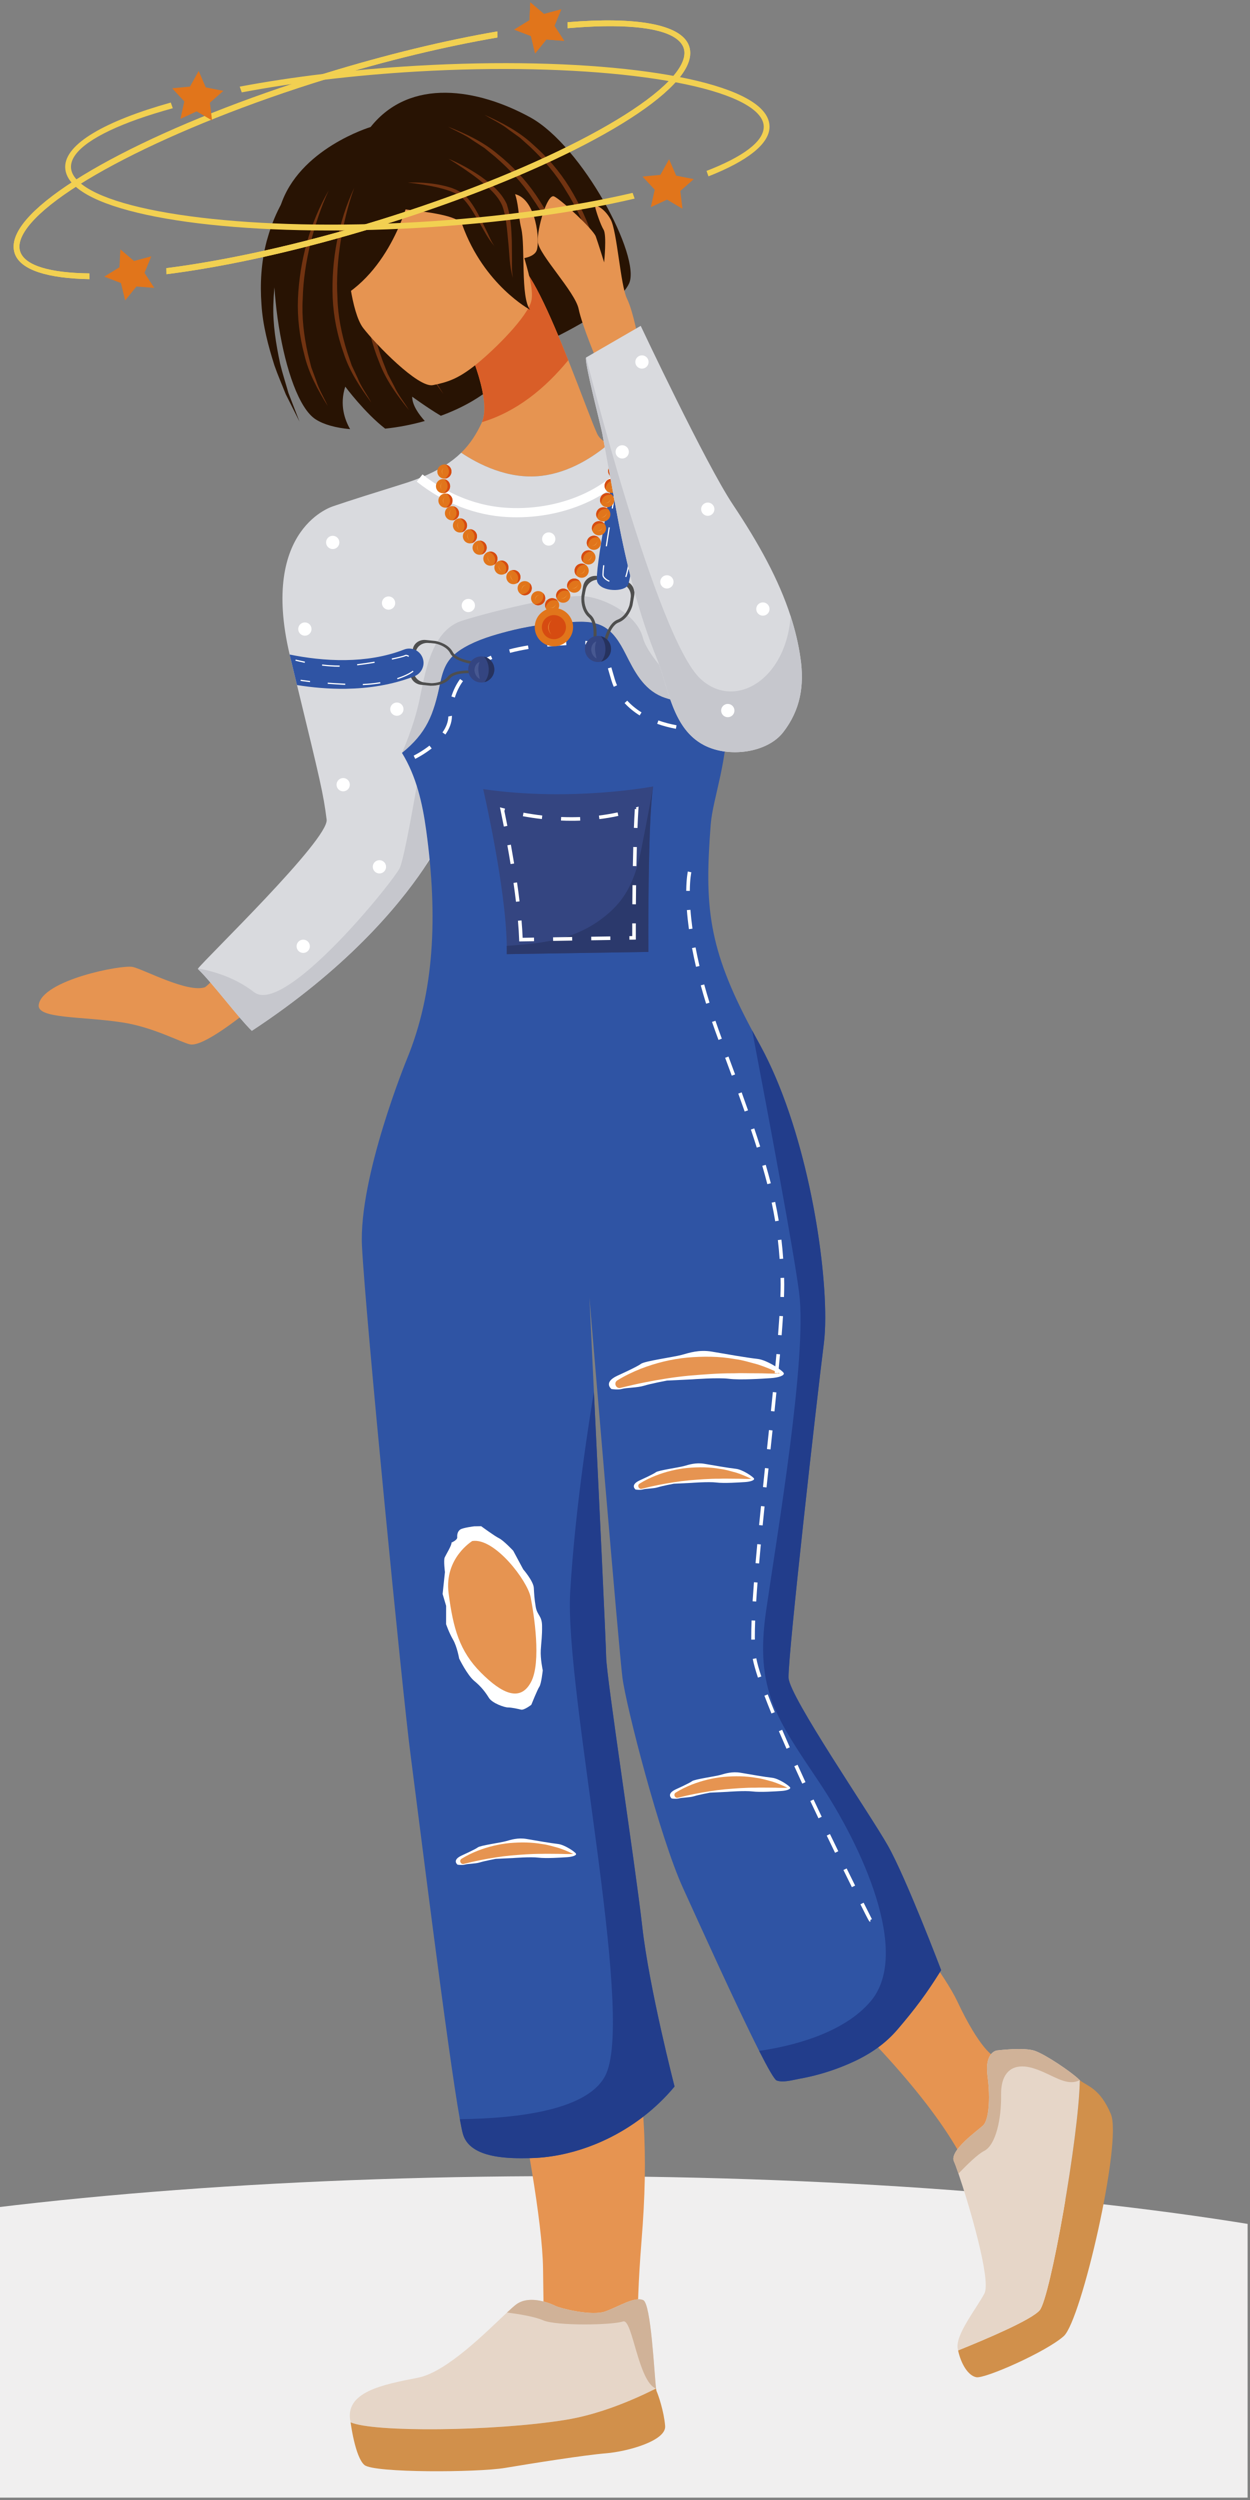 <svg xmlns="http://www.w3.org/2000/svg" xmlns:xlink="http://www.w3.org/1999/xlink" width="350" viewBox="0 0 262.5 525" height="700" preserveAspectRatio="xMidYMid meet"><rect x="0" y="0" width="262.5" height="525" fill="#808080" stroke="none"/><defs><clipPath id="6bbe3fda36"><path d="M 0 456.867 L 262 456.867 L 262 524.5 L 0 524.5 Z M 0 456.867 " clip-rule="nonzero"></path></clipPath><clipPath id="ed9b6007aa"><path d="M 126.074 133.508 L 128.184 133.508 L 128.184 139 L 126.074 139 Z M 126.074 133.508 " clip-rule="nonzero"></path></clipPath><clipPath id="d0e5113639"><path d="M 126.227 138.949 C 126.273 138.938 126.32 138.926 126.367 138.91 C 126.32 138.926 126.273 138.938 126.227 138.949 M 126.375 138.906 C 126.375 138.906 126.379 138.906 126.379 138.906 C 126.379 138.906 126.379 138.906 126.375 138.906 M 126.676 138.797 C 126.676 138.797 126.68 138.797 126.68 138.793 C 126.68 138.797 126.676 138.797 126.676 138.797 M 126.688 138.793 C 126.691 138.789 126.695 138.789 126.699 138.785 C 126.695 138.789 126.691 138.789 126.688 138.793 M 126.699 138.785 C 127.375 138.48 127.902 137.914 128.156 137.215 C 127.906 137.914 127.375 138.48 126.699 138.785 M 127 133.934 C 126.742 133.773 126.449 133.656 126.141 133.594 C 126.141 133.594 126.141 133.594 126.141 133.59 C 126.449 133.656 126.738 133.773 127 133.934 " clip-rule="nonzero"></path></clipPath><clipPath id="d2ca744452"><path d="M 107 0.5 L 119 0.5 L 119 12 L 107 12 Z M 107 0.5 " clip-rule="nonzero"></path></clipPath><clipPath id="092a170bd1"><path d="M 107 0.5 L 119 0.5 L 119 12 L 107 12 Z M 107 0.5 " clip-rule="nonzero"></path></clipPath></defs><g clip-path="url(#6bbe3fda36)"><path fill="#f0efef" d="M 339.852 498.98 C 339.852 475.789 240.652 456.988 118.285 456.988 C -4.086 456.988 -103.285 475.789 -103.285 498.98 C -103.285 522.172 -4.086 540.969 118.285 540.969 C 240.652 540.969 339.852 522.172 339.852 498.98 " fill-opacity="1" fill-rule="nonzero"></path></g><path fill="#e69451" d="M 99.574 397.523 C 99.574 397.523 113.77 456.668 114.039 476.41 C 114.309 496.152 114.309 496.152 114.309 496.152 L 134.25 493.059 C 134.25 493.059 133.297 488.395 134.734 470.41 C 135.449 461.5 135.656 453.672 135.148 445.434 C 133.715 422.148 128.855 395.137 128.855 395.137 L 99.574 397.523 " fill-opacity="1" fill-rule="nonzero"></path><path fill="#e69451" d="M 142.965 392.531 C 142.965 392.531 189.746 428.457 202.711 454.457 C 202.711 454.457 212.324 452.148 212.613 446.48 C 212.898 440.812 208.633 431.75 208.633 431.75 C 208.633 431.75 205.828 430.484 200.996 420.211 C 196.164 409.941 168.574 377.164 168.574 377.164 L 142.965 392.531 " fill-opacity="1" fill-rule="nonzero"></path><path fill="#e6d6c8" d="M 137.773 501.586 L 137.734 501.605 C 132.316 504.316 125.469 507.102 118.637 508.188 C 103.598 510.59 78.316 510.809 73.625 508.68 C 72.172 502.262 80.512 500.746 87.773 499.32 C 93.832 498.133 102.215 489.605 106.469 485.629 C 107.309 484.848 107.988 484.234 108.453 483.895 C 111.297 481.828 115.816 483.801 116.688 484.258 C 117.562 484.703 124.242 486.461 127.16 485.383 C 130.09 484.316 133.27 482.211 135.078 483.027 C 136.73 483.781 137.395 498.559 137.773 501.586 " fill-opacity="1" fill-rule="nonzero"></path><path fill="#d1904b" d="M 137.773 501.586 C 132.34 504.305 125.492 507.102 118.637 508.191 C 103.594 510.594 78.32 510.809 73.625 508.68 C 73.625 508.68 74.555 515.973 76.531 517.652 C 78.512 519.336 100.277 519.238 106.062 518.262 C 111.844 517.289 122.758 515.562 127.25 515.195 C 131.742 514.832 139.934 512.578 139.68 509.457 C 139.422 506.332 138.234 502.914 137.867 502.105 C 137.84 502.039 137.809 501.852 137.773 501.586 " fill-opacity="1" fill-rule="nonzero"></path><path fill="#d1904b" d="M 218.34 485.148 C 216.656 487.152 207.145 491.195 201.199 493.586 C 201.801 496.387 203.289 498.895 205.035 499.219 C 206.855 499.555 219.691 493.898 223.391 490.586 C 227.086 487.27 235.719 449.727 233.281 443.953 C 230.969 438.473 228.328 438.133 226.758 436.836 C 226.582 448.449 220.574 482.488 218.34 485.148 " fill-opacity="1" fill-rule="nonzero"></path><path fill="#e6d6c8" d="M 226.762 436.832 C 226.582 448.453 220.578 482.488 218.344 485.148 C 216.656 487.148 207.141 491.195 201.199 493.586 C 201.176 493.473 201.145 493.363 201.125 493.246 C 200.578 490.309 204.969 484.949 206.73 481.625 C 208.199 478.859 203.48 462.922 201.277 456.457 C 200.844 455.191 200.508 454.285 200.332 453.918 C 199.266 451.648 205.309 447.426 206.453 446.336 C 207.602 445.238 208.043 440.883 207.371 435.934 C 206.715 430.996 209.293 430.605 209.293 430.605 C 209.293 430.605 215.031 429.852 217.359 430.688 C 219.695 431.531 224.98 435.125 226.52 436.625 C 226.59 436.691 226.668 436.762 226.762 436.832 " fill-opacity="1" fill-rule="nonzero"></path><path fill="#e69451" d="M 43.043 207.32 C 39.406 208.566 30.219 203.582 27.891 203.062 C 25.566 202.539 8.887 205.809 8.133 211.016 C 7.703 213.977 17.156 213.398 25.707 214.711 C 32.199 215.711 37.918 218.871 39.871 219.312 C 42.578 219.922 50.562 213.789 57.645 207.699 C 55.375 204.531 52.039 201.176 49.43 198.738 C 46.988 202.934 44.738 206.113 43.043 207.32 " fill-opacity="1" fill-rule="nonzero"></path><path fill="#d9dade" d="M 94.047 173.512 L 94.039 173.531 C 93.934 173.785 92.543 177.148 88.988 182.398 C 83.41 190.645 72.496 203.582 52.883 216.469 C 50.082 213.766 44.516 206.297 41.547 203.469 C 41.559 203.449 41.574 203.422 41.605 203.371 L 41.613 203.371 C 43.043 201.402 69.125 176.258 68.594 172.113 C 67.898 166.629 67.297 164.152 62.371 143.859 C 61.906 141.988 61.418 139.926 60.871 137.641 C 60.859 137.582 60.84 137.512 60.828 137.457 C 54.504 110.676 70.07 106.277 70.07 106.277 C 78.746 109.055 84.461 122.801 88.121 137.145 C 88.371 138.105 88.598 139.07 88.824 140.027 C 89.426 142.562 89.961 145.086 90.434 147.566 C 93.141 161.488 94.047 173.512 94.047 173.512 " fill-opacity="1" fill-rule="nonzero"></path><path fill="#c6c7cd" d="M 52.883 216.473 C 52.176 215.789 51.301 214.809 50.328 213.676 C 48.41 211.43 46.137 208.59 44.176 206.312 C 43.195 205.172 42.289 204.176 41.547 203.469 C 41.559 203.449 41.574 203.422 41.605 203.371 L 41.613 203.371 C 45.129 204.012 49.531 205.395 53.355 208.355 C 53.875 208.758 54.508 208.949 55.227 208.949 C 63.305 208.949 82.398 185.266 83.91 182.355 C 84.605 181.012 86.066 173.387 87.523 165.039 C 88.477 168.051 89.066 171.199 89.5 174.34 C 89.777 176.348 90.012 178.328 90.203 180.285 C 89.816 180.961 89.41 181.668 88.988 182.398 C 83.41 190.645 72.496 203.582 52.883 216.473 M 89.723 151.957 C 89.723 151.957 89.723 151.953 89.723 151.953 C 90.137 151.184 90.492 150.383 90.809 149.535 C 90.809 149.539 90.809 149.543 90.809 149.543 C 90.492 150.391 90.137 151.191 89.723 151.957 " fill-opacity="1" fill-rule="nonzero"></path><path fill="#281303" d="M 111.352 24.645 C 100.402 18.641 86.172 16.191 77.824 26.676 C 77.824 26.676 62.703 31.215 58.887 43.316 C 55.07 55.418 59.352 83.57 66.27 88.051 C 67.984 89.164 70.52 89.855 73.527 90.121 C 72.41 88.188 71.266 85.016 72.504 81.195 C 72.504 81.195 76.594 86.699 80.887 90.016 C 83.59 89.734 86.418 89.203 89.207 88.41 C 87.992 87.066 86.551 85.094 86.562 83.305 C 86.562 83.305 89.871 85.719 92.578 87.312 C 96.863 85.746 100.898 83.547 104.051 80.695 C 114.586 71.18 114.098 72.02 114.098 72.02 C 114.098 72.02 129.52 65.098 132.102 59.547 C 134.684 53.996 122.297 30.652 111.352 24.645 " fill-opacity="1" fill-rule="nonzero"></path><path fill="#713311" d="M 69.027 39.992 C 67.371 43.57 66.152 47.32 65.195 51.113 C 64.273 54.918 63.676 58.797 63.574 62.695 C 63.34 66.594 63.809 70.504 64.656 74.301 L 65.371 77.141 L 66.387 79.895 C 66.957 81.777 68.023 83.449 68.824 85.258 C 66.762 81.922 64.816 78.383 63.91 74.488 C 62.891 70.648 62.414 66.641 62.574 62.66 C 62.926 54.719 65.086 46.84 69.027 39.992 " fill-opacity="1" fill-rule="nonzero"></path><path fill="#713311" d="M 80.293 41.188 C 79.109 44.949 78.379 48.824 77.918 52.707 C 77.488 56.598 77.391 60.52 77.789 64.402 C 78.059 68.301 79.023 72.113 80.348 75.773 L 81.418 78.5 L 82.777 81.098 C 83.586 82.895 84.855 84.418 85.883 86.105 C 83.41 83.062 81.027 79.801 79.633 76.051 C 78.125 72.375 77.145 68.461 76.793 64.496 C 76.125 56.574 77.258 48.484 80.293 41.188 " fill-opacity="1" fill-rule="nonzero"></path><path fill="#713311" d="M 74.406 39.402 C 73.055 43.105 72.152 46.945 71.516 50.805 C 70.914 54.668 70.637 58.586 70.863 62.48 C 70.953 66.383 71.75 70.238 72.91 73.953 L 73.855 76.727 L 75.098 79.387 C 75.824 81.215 77.023 82.793 77.973 84.527 C 75.641 81.371 73.406 78.008 72.18 74.203 C 70.84 70.461 70.039 66.508 69.863 62.531 C 69.555 54.586 71.051 46.551 74.406 39.402 " fill-opacity="1" fill-rule="nonzero"></path><path fill="#713311" d="M 83.809 44.023 C 83.586 47.41 83.672 50.801 83.914 54.172 C 84.18 57.535 84.641 60.891 85.387 64.176 C 86.043 67.488 87.117 70.695 88.375 73.82 C 89.602 76.969 91.316 79.895 93.141 82.754 C 91.102 80.055 89.191 77.191 87.859 74.043 C 86.48 70.926 85.395 67.668 84.672 64.332 C 83.27 57.664 82.848 50.758 83.809 44.023 " fill-opacity="1" fill-rule="nonzero"></path><path fill="#713311" d="M 120.918 63.066 C 120.113 59.207 118.855 55.465 117.363 51.852 C 115.836 48.25 114.004 44.773 111.758 41.586 C 109.621 38.316 106.918 35.461 103.973 32.918 L 101.707 31.062 L 99.25 29.457 C 97.664 28.285 95.816 27.578 94.094 26.605 C 97.738 28.055 101.41 29.734 104.461 32.32 C 107.57 34.793 110.34 37.727 112.582 41.016 C 117.035 47.602 120 55.219 120.918 63.066 " fill-opacity="1" fill-rule="nonzero"></path><path fill="#713311" d="M 126.926 61.746 C 126.297 57.855 125.207 54.062 123.875 50.383 C 122.512 46.715 120.84 43.164 118.742 39.875 C 116.754 36.516 114.176 33.543 111.352 30.867 L 109.172 28.91 L 106.789 27.195 C 105.258 25.953 103.441 25.164 101.766 24.117 C 105.344 25.727 108.934 27.57 111.863 30.293 C 114.859 32.902 117.496 35.961 119.59 39.348 C 123.742 46.125 126.359 53.867 126.926 61.746 " fill-opacity="1" fill-rule="nonzero"></path><path fill="#e69451" d="M 127.875 93.191 C 124.633 95.938 119.637 99.211 113.719 99.926 C 106.688 100.77 100.324 97.414 96.852 95.07 C 98.844 93.129 100.113 91.016 101.172 88.754 C 101.191 88.723 101.199 88.695 101.207 88.652 C 103.512 83.379 97.215 70.453 97.215 70.453 C 97.215 70.453 103.801 54.082 108.387 55.199 C 111.039 55.859 115.559 66.137 119.336 75.645 C 122.078 82.543 124.445 89.039 125.418 91.125 C 125.875 92.09 126.75 92.746 127.875 93.191 " fill-opacity="1" fill-rule="nonzero"></path><path fill="#d9dade" d="M 146.359 147.816 C 143.82 147.664 141.27 147.258 138.98 146.297 C 135.027 144.629 133.207 140.934 131.371 137.312 C 130.18 134.98 128.688 132.402 126.184 131.309 C 123.66 130.207 120.621 130.613 117.973 130.77 C 114.16 131.012 110.348 131.625 106.648 132.582 C 103.527 133.398 100.348 134.336 97.527 135.957 C 94.105 137.938 93.16 139.945 92.395 143.648 C 91.066 150.141 89.52 153.996 84.418 158.102 C 83.941 157.348 82.285 153.578 82.168 151.039 C 83.078 145.516 70.07 106.277 70.07 106.277 C 70.07 106.277 73.121 105.195 82.375 102.328 C 83.004 102.133 83.656 101.922 84.34 101.707 C 85.785 101.27 87.086 100.801 88.277 100.328 C 92.172 98.75 94.871 97.012 96.855 95.074 C 100.328 97.406 106.688 100.766 113.719 99.926 C 119.641 99.215 124.629 95.934 127.879 93.191 C 128.5 93.441 129.219 93.633 129.977 93.77 C 131.871 94.113 134.047 94.176 136.043 94.23 C 139.188 94.328 141.898 94.41 142.352 95.613 C 142.863 99.051 145.332 125.664 146.359 147.816 " fill-opacity="1" fill-rule="nonzero"></path><path fill="#c6c7cd" d="M 84.418 158.102 C 84.418 158.102 86.828 152.793 88.027 147.246 C 88.254 146.215 88.477 145.059 88.734 143.84 L 90.496 144.02 L 90.5 144 C 90.516 144 90.574 144.004 90.672 144.004 C 90.977 144.004 91.637 143.973 92.371 143.77 C 91.918 145.953 91.441 147.836 90.809 149.535 C 90.492 150.383 90.137 151.184 89.723 151.953 C 88.539 154.168 86.902 156.105 84.418 158.102 M 140.758 146.887 C 140.105 146.699 139.555 146.523 139.152 146.367 C 139.094 146.344 139.039 146.32 138.98 146.301 C 137.754 145.781 136.73 145.066 135.852 144.219 C 135.09 143.488 134.434 142.66 133.844 141.77 C 132.914 140.375 132.145 138.836 131.371 137.312 C 130.535 135.676 129.551 133.918 128.172 132.637 C 128.59 131.773 129.148 131.02 129.883 130.734 C 130.738 130.402 131.367 129.816 131.812 129.211 C 133.355 130.535 134.547 132.133 135.012 133.938 C 135.43 135.555 136.793 137.609 138.441 139.633 C 139.25 141.945 139.91 144.469 140.758 146.887 M 90.668 143.469 C 90.574 143.469 90.484 143.461 90.391 143.453 L 89.426 143.355 L 89.426 143.344 L 89.168 143.32 C 89.062 143.305 88.961 143.293 88.859 143.27 C 89.449 140.559 90.23 137.617 91.578 135.184 C 91.59 135.188 91.598 135.191 91.605 135.191 C 92.227 135.344 93.852 135.848 94.535 137.168 C 94.66 137.402 94.828 137.621 95.031 137.812 C 93.648 139.211 93.016 140.836 92.504 143.141 C 91.797 143.395 91.105 143.453 90.75 143.469 C 90.723 143.469 90.695 143.469 90.668 143.469 M 95.449 137.422 C 95.305 137.281 95.188 137.129 95.105 136.961 C 94.332 135.484 92.637 134.898 91.859 134.699 C 93.082 132.684 94.734 131.078 97.051 130.344 C 100.633 129.219 106.516 127.684 111.867 126.582 C 111.98 126.719 112.121 126.836 112.281 126.926 C 112.422 127 112.578 127.059 112.75 127.086 C 112.836 127.102 112.922 127.109 113.008 127.109 C 113.652 127.109 114.23 126.691 114.426 126.074 C 114.609 126.043 114.793 126.008 114.977 125.977 C 114.875 126.066 114.781 126.168 114.699 126.293 C 114.539 126.543 114.461 126.824 114.461 127.102 C 114.461 127.285 114.492 127.469 114.559 127.641 C 114.605 127.766 114.672 127.883 114.75 127.992 C 114.656 128.031 114.562 128.074 114.469 128.125 C 113.184 128.785 112.406 130.051 112.305 131.402 C 110.402 131.703 108.512 132.102 106.648 132.582 C 105.387 132.91 104.117 133.262 102.867 133.668 C 101.02 134.266 99.207 134.992 97.527 135.953 C 96.699 136.434 96.016 136.918 95.449 137.422 M 127.684 132.215 C 127.672 132.207 127.66 132.199 127.652 132.191 C 127.203 131.836 126.719 131.539 126.184 131.305 C 125.816 131.145 125.434 131.016 125.047 130.914 C 124.859 130.207 124.547 129.574 124.043 129.141 C 122.777 128.039 122.691 126.234 122.703 125.566 C 122.707 125.441 122.719 125.328 122.738 125.207 C 125.348 125.48 128.734 126.777 131.328 128.816 C 130.941 129.34 130.406 129.844 129.688 130.121 C 128.812 130.457 128.164 131.277 127.684 132.215 M 124.34 130.758 C 123.551 130.613 122.734 130.566 121.914 130.566 C 121.898 130.566 121.883 130.566 121.867 130.566 C 121.312 130.566 120.754 130.586 120.203 130.621 C 120.129 130.359 120.031 130.105 119.902 129.855 C 119.344 128.777 118.363 128.051 117.273 127.785 C 117.547 127.266 117.477 126.641 117.129 126.191 C 117.031 126.066 116.91 125.953 116.762 125.859 C 116.676 125.801 116.582 125.754 116.488 125.715 C 116.625 125.695 116.762 125.672 116.895 125.652 C 117.004 125.926 117.199 126.168 117.465 126.344 C 117.715 126.508 117.996 126.586 118.273 126.586 C 118.762 126.586 119.238 126.344 119.527 125.902 C 119.652 125.707 119.73 125.492 119.754 125.277 C 120.527 125.203 121.215 125.16 121.797 125.16 C 121.902 125.16 122.004 125.164 122.102 125.168 L 122.086 125.25 L 122.113 125.254 C 122.094 125.359 121.812 128.059 123.637 129.648 C 123.957 129.926 124.184 130.312 124.34 130.758 " fill-opacity="1" fill-rule="nonzero"></path><path fill="#ffffff" d="M 108.5 108.633 C 107.855 108.633 107.211 108.617 106.562 108.582 C 99.805 108.234 93.219 105.66 87.523 101.148 L 88.727 99.629 C 92.477 102.605 98.633 106.234 106.664 106.652 C 118.422 107.277 129.516 101.961 133.516 93.758 L 135.254 94.605 C 131.148 103.031 120.324 108.633 108.5 108.633 " fill-opacity="1" fill-rule="nonzero"></path><path fill="#d95e28" d="M 101.211 88.652 C 101.562 87.836 101.715 86.844 101.715 85.738 C 101.715 84.812 101.609 83.812 101.434 82.781 C 100.445 77.082 97.215 70.453 97.215 70.453 C 97.215 70.453 103.371 55.145 107.926 55.145 C 108.078 55.145 108.234 55.16 108.387 55.199 C 111.039 55.859 115.559 66.137 119.336 75.645 C 114.492 81.551 108.496 86.465 101.211 88.652 " fill-opacity="1" fill-rule="nonzero"></path><path fill="#2f54a4" d="M 197.641 413.727 C 194.691 418.492 192.258 421.758 188.547 426.102 C 185.195 430.043 181.105 432.363 176.215 434.23 C 173.527 435.254 170.734 436.031 167.906 436.535 C 166.578 436.777 164.434 437.414 163.094 436.902 C 162.629 436.719 161.262 434.309 159.422 430.688 C 154.707 421.387 146.91 404.117 143.426 396.469 C 138.578 385.867 131.461 358.258 130.707 352.262 C 129.965 346.453 124.148 276.789 123.777 272.438 C 123.84 273.82 124.23 281.898 124.723 292.297 C 125.762 313.77 127.25 345.145 127.293 347.977 C 127.363 352.312 133.41 391.539 134.867 404.539 C 136.324 417.539 141.66 438.172 141.66 438.172 C 133.793 447.633 122.016 452.988 111.352 453.207 C 107.105 453.293 98.781 453.383 97.238 448.211 C 97.059 447.609 96.832 446.523 96.566 445.023 C 94.012 430.848 87.762 380.246 86.215 368.488 C 84.508 355.492 76.746 276.223 76.016 261.711 C 75.289 247.195 85.418 222.492 85.418 222.492 C 91.188 208.516 92 192.547 89.496 174.34 C 88.719 168.68 87.434 163.012 84.414 158.109 C 89.516 154 91.066 150.145 92.398 143.652 C 93.16 139.953 94.102 137.945 97.527 135.957 C 100.348 134.336 103.527 133.398 106.648 132.586 C 110.352 131.625 114.156 131.016 117.969 130.773 C 120.621 130.613 123.66 130.203 126.184 131.305 C 128.684 132.398 130.18 134.98 131.367 137.316 C 133.207 140.934 135.027 144.633 138.98 146.301 C 141.27 147.258 150.094 149.152 152.633 149.305 C 153.102 159.375 149.684 167.512 149.25 173.148 C 147.949 190.191 148.598 198.965 157.945 216.391 C 158.504 217.422 159.07 218.477 159.668 219.566 C 170.328 239.105 174.496 270.426 173.008 282.141 C 171.52 293.844 165.367 348.379 165.598 352.383 C 165.832 356.387 182.574 380.746 186.441 387.566 C 190.305 394.398 197.641 413.727 197.641 413.727 " fill-opacity="1" fill-rule="nonzero"></path><path fill="#ffffff" d="M 114.953 135.781 L 114.883 135.031 C 116.082 134.914 117.391 134.82 118.895 134.73 L 118.941 135.484 C 117.445 135.566 116.145 135.668 114.953 135.781 M 126.098 136.836 C 125.641 136.23 125.125 135.832 124.516 135.613 C 124.055 135.445 123.547 135.355 122.906 135.332 L 122.934 134.582 C 123.652 134.609 124.234 134.711 124.77 134.906 C 125.512 135.172 126.156 135.668 126.699 136.379 L 126.098 136.836 M 107.113 137.102 L 106.922 136.375 C 108.125 136.055 109.457 135.777 110.879 135.543 L 110.996 136.285 C 109.605 136.516 108.297 136.789 107.113 137.102 M 99.973 140.309 L 99.527 139.707 C 100.559 138.945 101.75 138.273 103.082 137.695 L 103.379 138.383 C 102.102 138.938 100.957 139.586 99.973 140.309 M 128.891 144.227 C 128.535 143.445 128.266 142.48 127.973 141.453 C 127.871 141.09 127.77 140.727 127.66 140.359 L 128.379 140.145 C 128.492 140.516 128.598 140.883 128.699 141.25 C 128.98 142.246 129.242 143.191 129.574 143.918 L 128.891 144.227 M 95.516 146.488 L 94.797 146.266 C 95.207 144.93 95.82 143.695 96.617 142.594 L 97.227 143.035 C 96.477 144.066 95.902 145.23 95.516 146.488 M 134.328 150.242 C 133.121 149.496 132.059 148.617 131.164 147.645 L 131.719 147.137 C 132.566 148.059 133.578 148.895 134.723 149.605 L 134.328 150.242 M 141.938 153.047 C 140.559 152.793 139.238 152.441 138.008 152 L 138.266 151.293 C 139.453 151.719 140.734 152.059 142.07 152.305 L 141.938 153.047 M 147.43 153.539 C 146.941 153.539 146.453 153.527 145.965 153.504 L 146 152.754 C 146.5 152.777 146.961 152.785 147.504 152.789 C 148.125 152.789 148.742 152.77 149.34 152.738 L 149.383 153.488 C 148.742 153.523 148.066 153.562 147.43 153.539 M 93.535 154.246 L 92.922 153.812 C 93.711 152.691 94.125 151.562 94.152 150.461 L 94.906 150.312 L 94.902 150.477 C 94.871 151.734 94.414 153 93.535 154.246 M 87.195 159.363 L 86.871 158.684 C 86.887 158.68 88.496 157.898 90.188 156.578 L 90.652 157.172 C 88.891 158.539 87.266 159.332 87.195 159.363 " fill-opacity="1" fill-rule="nonzero"></path><path fill="#223d8b" d="M 109.523 453.23 C 105.066 453.23 98.582 452.715 97.238 448.211 C 97.059 447.609 96.832 446.523 96.566 445.023 C 109.027 444.879 124.062 443.047 127.34 435.391 C 133.137 421.848 118.559 354.957 119.738 334.402 C 120.777 316.371 123.965 296.828 124.723 292.297 C 125.762 313.77 127.25 345.145 127.293 347.977 C 127.359 352.312 133.41 391.539 134.867 404.539 C 136.324 417.539 141.656 438.172 141.656 438.172 C 139.688 440.543 137.469 442.656 135.09 444.496 C 127.961 449.992 119.344 453.043 111.352 453.207 C 111.312 453.207 111.277 453.207 111.238 453.207 C 110.719 453.219 110.141 453.23 109.523 453.23 " fill-opacity="1" fill-rule="nonzero"></path><path fill="#223d8b" d="M 164.336 437.094 C 163.887 437.094 163.461 437.039 163.098 436.902 C 162.633 436.719 161.262 434.309 159.422 430.688 C 165.938 429.746 177.066 427.145 182.871 420.23 C 191.383 410.078 180.891 387.535 172.066 374.32 C 163.234 361.094 158.461 354.969 160.871 338.332 C 163.285 321.691 169.527 285.027 167.824 271.531 C 166.746 263.043 161.605 235.586 157.949 216.391 C 158.504 217.422 159.074 218.473 159.672 219.566 C 168.941 236.566 173.305 262.488 173.301 276.652 C 173.297 278.766 173.199 280.617 173.008 282.141 C 171.547 293.629 165.594 346.371 165.594 352.105 C 165.594 352.215 165.598 352.309 165.602 352.383 C 165.836 356.387 182.578 380.746 186.441 387.566 C 190.305 394.398 197.641 413.727 197.641 413.727 C 197.555 413.867 197.469 414.008 197.379 414.145 C 194.547 418.688 192.148 421.887 188.551 426.102 C 187.277 427.602 185.895 428.863 184.406 429.957 C 181.973 431.738 179.246 433.07 176.219 434.23 C 173.527 435.254 170.734 436.031 167.91 436.535 C 166.941 436.711 165.543 437.094 164.336 437.094 " fill-opacity="1" fill-rule="nonzero"></path><path fill="#d9dade" d="M 132.867 87 C 132.867 87 143.984 93.086 149.875 101.258 C 155.762 109.434 158.543 120.516 159.98 127.578 C 161.418 134.637 156.562 144.48 156.562 144.48 L 132.867 87 " fill-opacity="1" fill-rule="nonzero"></path><path fill="#e69451" d="M 72.934 54.969 C 72.934 54.969 73.688 65.543 76.285 68.906 C 78.883 72.27 87.801 81.492 90.906 80.879 C 94.016 80.27 96.129 79.531 99.492 76.93 C 102.855 74.332 109.918 67.562 111.422 63.711 C 112.926 59.867 108.074 50.43 107.055 40.91 C 102.688 34.289 96.629 33.309 96.629 33.309 L 72.934 54.969 " fill-opacity="1" fill-rule="nonzero"></path><path fill="#281303" d="M 86.051 40.969 C 86.051 40.969 82.703 56.234 71.258 62.68 C 71.258 62.68 71.879 55.922 72.809 46.918 C 73.43 40.855 86.051 40.969 86.051 40.969 " fill-opacity="1" fill-rule="nonzero"></path><path fill="#e69451" d="M 102.824 45.48 C 102.824 45.48 103.609 39.711 108.133 40.766 C 112.656 41.824 113.422 50.699 112.703 52.59 C 111.98 54.48 107.98 54.414 107.98 54.414 L 102.824 45.48 " fill-opacity="1" fill-rule="nonzero"></path><path fill="#281303" d="M 78.41 40.109 C 78.41 40.109 80.59 43.477 85.945 44.082 C 91.297 44.684 96.461 45.496 97.098 47.258 C 101.637 59.859 111.316 65.051 111.316 65.055 C 109.277 62.465 110.355 51.711 109.461 47.965 C 108.742 44.953 109.027 42.898 107.898 40.004 C 105.926 34.961 95.812 28.98 87.262 30.84 C 86.293 31.051 75.578 32.055 78.41 40.109 " fill-opacity="1" fill-rule="nonzero"></path><path fill="#281303" d="M 65.727 41.891 C 64.535 42.977 63.219 44.695 62.203 46.34 C 61.148 48.031 60.281 49.863 59.586 51.77 C 58.172 55.578 57.512 59.699 57.41 63.863 C 57.258 68.047 57.957 72.242 58.832 76.395 C 59.328 78.457 60 80.484 60.578 82.543 L 62.895 88.539 L 60 82.777 C 59.215 80.77 58.336 78.789 57.629 76.742 C 56.328 72.613 55.184 68.359 54.91 63.941 C 54.586 59.547 54.848 55.031 56 50.645 C 57.223 46.234 58.941 42.113 62.293 38.246 L 65.727 41.891 " fill-opacity="1" fill-rule="nonzero"></path><path fill="#ffffff" d="M 94.809 323.941 C 94.809 323.941 96.066 323.422 96.02 322.836 C 95.973 322.254 96.102 321.59 96.652 321.203 C 97.207 320.816 99.582 320.527 99.582 320.527 L 101.051 320.504 C 101.051 320.504 103.812 322.547 104.797 323.031 C 105.785 323.52 107.777 325.656 107.777 325.656 L 109.867 329.551 C 109.867 329.551 112.008 332.02 112.098 333.438 C 112.191 334.855 112.191 335.605 112.504 337.438 C 112.82 339.27 113.801 339.254 113.832 341.426 C 113.867 343.594 113.672 344.68 113.562 346.52 C 113.453 348.359 113.98 350.77 113.98 350.77 C 113.98 350.77 113.676 353.613 113.266 354.207 C 112.855 354.797 111.574 358.008 111.574 358.008 C 111.574 358.008 110.055 359.184 109.422 359.023 C 108.793 358.867 107.387 358.555 106.688 358.566 C 105.988 358.578 103.387 357.699 102.668 356.543 C 101.949 355.387 101.094 354.23 99.605 353.004 C 98.117 351.773 96.422 348.293 96.422 348.293 C 96.422 348.293 95.992 345.797 95.129 344.309 C 94.266 342.816 93.68 341.074 93.68 341.074 L 93.688 337.234 L 92.949 334.742 L 93.438 330.141 C 93.438 330.141 93.117 327.645 93.391 327.055 C 93.66 326.465 94.957 324.359 94.809 323.941 " fill-opacity="1" fill-rule="nonzero"></path><path fill="#e69451" d="M 99.18 323.613 C 99.18 323.613 93.254 327.191 94.207 334.578 C 95.164 341.969 96.496 346.738 100.977 351.238 C 105.453 355.742 109.262 357.426 111.5 353.254 C 113.746 349.078 112.113 338.871 111.43 335.395 C 110.746 331.922 103.891 322.887 99.18 323.613 " fill-opacity="1" fill-rule="nonzero"></path><path fill="#ffffff" d="M 129.621 288.914 C 129.621 288.914 133.848 287.012 134.59 286.414 C 135.332 285.82 141.578 284.969 143.16 284.527 C 144.738 284.086 146.812 283.387 149.492 283.844 C 152.172 284.301 156.945 285.145 159.035 285.363 C 161.121 285.578 164.418 287.867 164.59 288.363 C 164.766 288.863 163.52 289.301 161.852 289.41 C 160.184 289.52 155.43 289.844 153.09 289.547 C 150.746 289.25 145.328 289.668 145.328 289.668 L 140.07 289.918 C 140.07 289.918 136.66 290.559 135.25 291 C 133.836 291.438 131.496 291.414 130.664 291.664 C 129.836 291.918 128.414 291.699 128.414 291.699 C 128.414 291.699 126.586 290.344 129.621 288.914 " fill-opacity="1" fill-rule="nonzero"></path><path fill="#e69451" d="M 130.328 291.453 C 129.363 291.699 128.793 290.402 129.637 289.879 C 131.195 288.91 132.867 288.117 134.57 287.434 C 137.684 286.227 140.969 285.414 144.305 285.094 C 147.641 284.805 151.016 284.805 154.305 285.402 C 155.941 285.602 157.539 286.117 159.121 286.531 C 159.145 286.539 159.164 286.547 159.184 286.551 C 160.754 287.062 162.281 287.703 163.758 288.422 C 162.07 288.523 160.469 288.375 158.852 288.391 C 157.238 288.406 155.656 288.32 154.07 288.395 C 150.914 288.371 147.797 288.633 144.691 288.891 C 141.59 289.184 138.512 289.684 135.422 290.297 C 133.723 290.633 132.031 291.02 130.328 291.453 " fill-opacity="1" fill-rule="nonzero"></path><path fill="#ffffff" d="M 134.309 310.891 C 134.309 310.891 137.215 309.582 137.723 309.176 C 138.234 308.766 142.531 308.18 143.613 307.875 C 144.699 307.57 146.129 307.09 147.969 307.406 C 149.812 307.719 153.094 308.301 154.527 308.449 C 155.965 308.602 158.23 310.172 158.352 310.512 C 158.469 310.855 157.613 311.156 156.465 311.234 C 155.32 311.309 152.051 311.531 150.441 311.328 C 148.832 311.125 145.105 311.41 145.105 311.41 L 141.492 311.582 C 141.492 311.582 139.148 312.02 138.176 312.324 C 137.203 312.625 135.598 312.609 135.027 312.781 C 134.453 312.957 133.477 312.809 133.477 312.809 C 133.477 312.809 132.219 311.875 134.309 310.891 " fill-opacity="1" fill-rule="nonzero"></path><path fill="#e69451" d="M 134.793 312.637 C 134.129 312.805 133.738 311.914 134.32 311.555 C 135.391 310.887 136.539 310.34 137.711 309.871 C 139.852 309.043 142.109 308.484 144.406 308.262 C 146.695 308.066 149.016 308.066 151.277 308.477 C 152.406 308.613 153.5 308.969 154.59 309.254 C 154.605 309.258 154.621 309.262 154.633 309.266 C 155.711 309.617 156.762 310.059 157.777 310.555 C 156.617 310.621 155.516 310.52 154.406 310.531 C 153.297 310.539 152.207 310.48 151.117 310.531 C 148.949 310.516 146.805 310.695 144.672 310.875 C 142.535 311.074 140.418 311.422 138.297 311.84 C 137.129 312.074 135.965 312.336 134.793 312.637 " fill-opacity="1" fill-rule="nonzero"></path><path fill="#ffffff" d="M 141.898 375.773 C 141.898 375.773 144.805 374.465 145.316 374.055 C 145.828 373.641 150.121 373.059 151.207 372.754 C 152.293 372.449 153.723 371.969 155.562 372.285 C 157.406 372.602 160.684 373.18 162.121 373.328 C 163.559 373.477 165.824 375.051 165.941 375.391 C 166.062 375.734 165.207 376.035 164.059 376.109 C 162.91 376.188 159.645 376.41 158.035 376.207 C 156.426 376 152.699 376.289 152.699 376.289 L 149.086 376.461 C 149.086 376.461 146.738 376.898 145.77 377.203 C 144.797 377.504 143.191 377.488 142.617 377.66 C 142.047 377.836 141.07 377.688 141.07 377.688 C 141.07 377.688 139.812 376.754 141.898 375.773 " fill-opacity="1" fill-rule="nonzero"></path><path fill="#e69451" d="M 142.383 377.516 C 141.723 377.688 141.332 376.797 141.91 376.434 C 142.98 375.77 144.129 375.223 145.301 374.754 C 147.441 373.926 149.703 373.363 151.996 373.145 C 154.285 372.949 156.609 372.949 158.867 373.359 C 159.996 373.496 161.094 373.848 162.18 374.133 C 162.195 374.141 162.211 374.141 162.227 374.148 C 163.305 374.5 164.355 374.938 165.367 375.434 C 164.207 375.504 163.109 375.402 161.996 375.41 C 160.887 375.422 159.797 375.363 158.711 375.414 C 156.539 375.395 154.395 375.574 152.262 375.754 C 150.125 375.957 148.012 376.301 145.887 376.723 C 144.723 376.953 143.559 377.219 142.383 377.516 " fill-opacity="1" fill-rule="nonzero"></path><path fill="#ffffff" d="M 96.922 389.672 C 96.922 389.672 99.828 388.363 100.34 387.953 C 100.848 387.543 105.145 386.961 106.23 386.652 C 107.316 386.352 108.742 385.867 110.586 386.184 C 112.426 386.5 115.707 387.078 117.145 387.23 C 118.582 387.379 120.844 388.949 120.965 389.293 C 121.086 389.637 120.227 389.934 119.082 390.012 C 117.934 390.086 114.664 390.309 113.059 390.105 C 111.445 389.902 107.719 390.191 107.719 390.191 L 104.105 390.359 C 104.105 390.359 101.762 390.801 100.789 391.102 C 99.82 391.406 98.211 391.387 97.641 391.562 C 97.07 391.734 96.09 391.586 96.09 391.586 C 96.09 391.586 94.832 390.652 96.922 389.672 " fill-opacity="1" fill-rule="nonzero"></path><path fill="#e69451" d="M 97.402 391.418 C 96.742 391.586 96.352 390.695 96.93 390.336 C 98.004 389.668 99.152 389.121 100.32 388.652 C 102.465 387.824 104.723 387.266 107.02 387.043 C 109.309 386.848 111.629 386.848 113.891 387.258 C 115.02 387.395 116.113 387.75 117.203 388.035 C 117.219 388.039 117.23 388.043 117.246 388.047 C 118.324 388.398 119.375 388.84 120.391 389.336 C 119.23 389.402 118.129 389.301 117.016 389.312 C 115.91 389.324 114.82 389.266 113.73 389.312 C 111.559 389.297 109.414 389.477 107.281 389.656 C 105.148 389.855 103.031 390.203 100.91 390.621 C 99.742 390.855 98.578 391.117 97.402 391.418 " fill-opacity="1" fill-rule="nonzero"></path><path fill="#4e4e4e" d="M 132.234 126.848 C 132.211 126.977 132.184 127.098 132.141 127.223 C 131.926 127.863 131.242 129.523 129.688 130.125 C 127.363 131.012 126.613 135.332 126.484 136.203 C 126.461 136.332 126.43 136.449 126.387 136.551 C 126.32 136.715 126.238 136.82 126.125 136.879 C 125.996 136.969 125.832 136.965 125.684 136.941 L 125.684 136.953 L 125.598 136.938 C 125.582 136.934 125.582 136.934 125.57 136.934 L 125.484 136.918 L 125.488 136.906 C 125.34 136.879 125.188 136.812 125.094 136.699 C 125.008 136.605 124.969 136.48 124.961 136.301 C 124.953 136.191 124.977 136.074 124.996 135.941 C 125.16 135.082 125.914 130.762 124.043 129.137 C 122.777 128.043 122.688 126.234 122.703 125.566 C 122.707 125.438 122.719 125.316 122.742 125.188 L 122.918 124.18 L 122.93 124.184 L 122.977 123.918 C 123.227 122.484 124.59 121.523 126.023 121.773 L 130.293 122.52 C 131.723 122.77 132.684 124.133 132.434 125.566 L 132.387 125.832 L 132.41 125.84 L 132.234 126.848 M 125.504 120.969 C 124.07 120.719 122.707 121.68 122.457 123.109 L 122.086 125.25 L 122.109 125.254 C 122.09 125.359 121.812 128.062 123.637 129.648 C 125.266 131.066 124.473 135.324 124.387 135.809 C 124.262 136.379 124.348 136.828 124.621 137.16 C 124.672 137.223 124.727 137.273 124.785 137.309 C 124.84 137.359 124.91 137.395 124.969 137.422 L 124.988 137.441 C 125.016 137.441 125.07 137.48 125.168 137.508 C 125.203 137.516 125.262 137.539 125.324 137.551 C 125.371 137.57 125.445 137.586 125.508 137.598 C 125.656 137.625 125.828 137.641 126 137.602 C 126.062 137.602 126.141 137.586 126.211 137.555 C 126.277 137.543 126.344 137.512 126.414 137.473 C 126.781 137.254 127.016 136.863 127.105 136.281 C 127.176 135.797 127.871 131.52 129.883 130.738 C 131.867 129.969 132.609 127.84 132.781 127.266 C 132.809 127.176 132.828 127.082 132.844 126.988 L 133.191 124.98 C 133.441 123.551 132.484 122.188 131.051 121.938 L 125.504 120.969 " fill-opacity="1" fill-rule="nonzero"></path><path fill="#4e4e4e" d="M 91.242 135.129 C 91.367 135.145 91.484 135.16 91.605 135.191 C 92.227 135.344 93.852 135.848 94.535 137.168 C 95.551 139.133 99.699 139.559 100.527 139.621 C 100.656 139.633 100.766 139.652 100.863 139.688 C 101.023 139.738 101.133 139.801 101.199 139.895 C 101.289 140.004 101.301 140.145 101.289 140.277 L 101.301 140.277 L 101.293 140.352 L 101.289 140.375 L 101.281 140.449 L 101.27 140.449 C 101.258 140.578 101.203 140.715 101.105 140.801 C 101.023 140.879 100.902 140.922 100.738 140.938 C 100.633 140.949 100.52 140.938 100.395 140.926 C 99.57 140.828 95.422 140.406 94.031 142.113 C 93.086 143.273 91.383 143.445 90.75 143.465 C 90.629 143.473 90.512 143.465 90.391 143.453 L 89.426 143.355 L 89.426 143.344 L 89.168 143.32 C 87.797 143.176 86.785 142.043 86.914 140.789 L 87.297 137.047 C 87.426 135.789 88.645 134.887 90.016 135.027 L 90.273 135.055 L 90.273 135.031 L 91.242 135.129 M 86.191 141.285 C 86.062 142.539 87.074 143.672 88.445 143.812 L 90.496 144.02 L 90.5 144 C 90.602 144.008 93.18 144.109 94.543 142.441 C 95.762 140.953 99.852 141.414 100.316 141.461 C 100.867 141.539 101.281 141.441 101.574 141.188 C 101.629 141.141 101.672 141.09 101.703 141.035 C 101.746 140.988 101.777 140.926 101.797 140.871 L 101.812 140.852 C 101.812 140.828 101.844 140.781 101.867 140.695 C 101.871 140.664 101.887 140.605 101.895 140.555 C 101.91 140.512 101.918 140.449 101.922 140.395 C 101.934 140.266 101.938 140.113 101.891 139.965 C 101.883 139.91 101.863 139.844 101.832 139.785 C 101.812 139.73 101.781 139.672 101.734 139.613 C 101.5 139.305 101.113 139.125 100.559 139.078 C 100.094 139.043 95.996 138.668 95.105 136.965 C 94.227 135.285 92.156 134.754 91.598 134.637 C 91.508 134.617 91.422 134.605 91.332 134.594 L 89.41 134.398 C 88.035 134.258 86.816 135.16 86.688 136.418 L 86.191 141.285 " fill-opacity="1" fill-rule="nonzero"></path><path fill="#344581" d="M 128.32 136.238 C 128.344 137.754 127.133 139 125.617 139.027 C 124.102 139.051 122.855 137.84 122.832 136.324 C 122.805 134.809 124.016 133.559 125.531 133.535 C 127.047 133.512 128.297 134.723 128.32 136.238 " fill-opacity="1" fill-rule="nonzero"></path><g clip-path="url(#ed9b6007aa)"><g clip-path="url(#d0e5113639)"><path fill="#223d8b" d="M 126.141 133.59 L 128.156 133.59 L 128.156 138.949 L 126.141 138.949 " fill-opacity="1" fill-rule="nonzero"></path></g></g><path fill="#383838" d="M 127.512 134.332 C 127.355 134.18 127.188 134.047 127 133.934 C 127.188 134.047 127.355 134.18 127.512 134.332 " fill-opacity="1" fill-rule="nonzero"></path><path fill="#26325e" d="M 126.227 138.949 C 126.801 138.293 127.16 137.328 127.145 136.258 C 127.129 135.184 126.738 134.227 126.141 133.594 C 126.449 133.66 126.742 133.777 127 133.934 C 127.188 134.047 127.355 134.18 127.512 134.332 C 128 134.82 128.309 135.492 128.32 136.238 C 128.324 136.586 128.266 136.914 128.156 137.215 C 127.902 137.914 127.375 138.48 126.699 138.785 C 126.695 138.789 126.691 138.793 126.688 138.793 C 126.684 138.793 126.684 138.793 126.68 138.793 C 126.68 138.797 126.676 138.797 126.676 138.797 C 126.582 138.836 126.488 138.871 126.395 138.902 C 126.391 138.902 126.383 138.906 126.379 138.906 C 126.379 138.906 126.375 138.906 126.375 138.91 C 126.371 138.91 126.371 138.91 126.367 138.91 C 126.32 138.926 126.273 138.938 126.227 138.949 " fill-opacity="1" fill-rule="nonzero"></path><path fill="#475891" d="M 125.273 138.297 C 124.965 138.113 124.691 137.875 124.5 137.562 C 124.301 137.258 124.207 136.891 124.148 136.516 C 124.164 136.137 124.211 135.742 124.406 135.414 C 124.582 135.082 124.875 134.824 125.219 134.695 C 124.75 136.055 124.984 136.859 125.273 138.297 " fill-opacity="1" fill-rule="nonzero"></path><path fill="#2f54a4" d="M 136.039 94.234 C 135.305 100.387 132.832 120.395 131.91 122.762 C 131.297 124.367 126.203 124.375 125.418 122.172 C 124.738 120.281 128.809 99.57 129.98 93.77 C 131.867 94.121 134.043 94.176 136.039 94.234 " fill-opacity="1" fill-rule="nonzero"></path><path fill="#ffffff" d="M 135.02 97.328 L 134.77 97.301 C 134.844 96.66 134.898 96.152 134.934 95.809 C 134.996 95.242 134.996 95.242 135.059 95.207 L 135.172 95.434 L 135.113 95.32 L 135.238 95.34 C 135.234 95.367 135.215 95.539 135.184 95.836 C 135.148 96.176 135.09 96.684 135.02 97.328 M 130.047 98.887 L 129.801 98.844 C 130.211 96.457 130.492 94.875 130.492 94.875 L 130.742 94.918 C 130.742 94.918 130.461 96.5 130.047 98.887 M 134.09 105.312 L 133.844 105.281 C 134.016 103.879 134.18 102.527 134.32 101.293 L 134.57 101.324 C 134.426 102.555 134.266 103.906 134.09 105.312 M 128.707 106.805 L 128.457 106.766 C 128.684 105.406 128.91 104.066 129.121 102.801 L 129.371 102.844 C 129.156 104.109 128.934 105.445 128.707 106.805 M 133.031 113.277 L 132.785 113.242 C 132.945 112.125 133.117 110.902 133.336 109.262 L 133.582 109.297 C 133.363 110.938 133.195 112.164 133.031 113.277 M 127.453 114.734 L 127.207 114.703 C 127.375 113.543 127.578 112.207 127.816 110.727 L 128.062 110.77 C 127.828 112.246 127.621 113.582 127.453 114.734 M 131.531 121.199 L 131.297 121.113 C 131.539 120.426 131.828 119.113 132.16 117.211 L 132.406 117.254 C 132.074 119.168 131.781 120.496 131.531 121.199 M 127.914 122.176 C 127.254 121.898 126.742 121.469 126.551 121.027 C 126.52 120.953 126.504 120.836 126.504 120.621 C 126.504 120.242 126.559 119.594 126.66 118.688 L 126.91 118.715 C 126.809 119.613 126.754 120.254 126.754 120.621 C 126.754 120.848 126.773 120.91 126.781 120.926 C 126.949 121.309 127.406 121.691 128.012 121.945 L 127.914 122.176 " fill-opacity="1" fill-rule="nonzero"></path><path fill="#e69451" d="M 125.531 76.164 C 125.531 76.164 122.25 68.461 121.512 64.875 C 120.777 61.293 113.172 53.484 112.953 50.816 C 112.734 48.148 114.91 40.602 116.359 41.246 C 117.812 41.891 124.59 48.191 125.113 49.652 C 125.637 51.117 126.867 55.102 126.867 55.102 C 126.867 55.102 127.445 49.422 126.762 48.262 C 126.074 47.102 125.199 44.445 125.016 43.613 C 124.84 42.781 126.855 43.586 128.23 46.07 C 129.602 48.551 130.285 59.895 131.664 62.711 C 133.043 65.527 134.145 71.855 134.145 71.855 L 125.531 76.164 " fill-opacity="1" fill-rule="nonzero"></path><path fill="#2f54a4" d="M 88.828 140.027 C 88.578 140.895 87.941 141.656 87.035 142.012 C 82.297 143.859 77.328 144.57 72.66 144.645 C 68.965 144.699 65.445 144.355 62.371 143.863 C 61.91 141.988 61.418 139.922 60.871 137.648 C 60.859 137.586 60.84 137.516 60.824 137.453 C 64.133 138.125 68.258 138.691 72.625 138.621 C 76.652 138.559 80.891 137.953 84.852 136.406 C 86.016 135.957 87.312 136.277 88.121 137.148 C 88.383 137.422 88.59 137.75 88.734 138.117 C 88.984 138.754 89.008 139.414 88.828 140.027 " fill-opacity="1" fill-rule="nonzero"></path><path fill="#344581" d="M 103.812 140.547 C 103.836 142.062 102.625 143.312 101.109 143.332 C 99.594 143.359 98.348 142.148 98.324 140.633 C 98.297 139.117 99.508 137.867 101.023 137.844 C 102.539 137.82 103.789 139.027 103.812 140.547 " fill-opacity="1" fill-rule="nonzero"></path><path fill="#223d8b" d="M 101.715 143.258 C 101.77 143.246 101.824 143.227 101.875 143.215 C 101.824 143.227 101.77 143.246 101.715 143.258 M 101.875 143.215 C 101.883 143.211 101.887 143.211 101.891 143.207 C 101.887 143.211 101.883 143.211 101.875 143.215 M 101.895 143.207 C 101.898 143.207 101.902 143.207 101.902 143.207 C 101.902 143.207 101.898 143.207 101.895 143.207 M 101.91 143.203 C 101.914 143.199 101.914 143.199 101.918 143.199 C 101.914 143.199 101.914 143.199 101.91 143.203 M 102.062 143.148 L 102.062 143.148 M 102.074 143.145 C 102.074 143.145 102.078 143.145 102.078 143.141 C 102.078 143.145 102.074 143.145 102.074 143.145 M 102.086 143.141 C 102.09 143.137 102.094 143.137 102.094 143.133 C 102.094 143.137 102.09 143.137 102.086 143.141 M 102.102 143.133 C 102.828 142.836 103.402 142.238 103.66 141.492 C 103.402 142.238 102.832 142.836 102.102 143.133 M 103.664 141.488 C 103.664 141.488 103.664 141.484 103.664 141.48 C 103.664 141.484 103.664 141.488 103.664 141.488 M 103.012 138.652 C 102.988 138.625 102.965 138.605 102.938 138.582 L 102.941 138.582 C 102.965 138.605 102.988 138.625 103.012 138.652 M 102.215 138.094 C 102.031 138.008 101.836 137.945 101.633 137.902 C 101.633 137.902 101.633 137.898 101.633 137.898 C 101.836 137.941 102.031 138.008 102.215 138.094 " fill-opacity="1" fill-rule="nonzero"></path><path fill="#ffffff" d="M 102.938 138.578 C 102.727 138.383 102.484 138.215 102.215 138.094 C 102.484 138.215 102.727 138.383 102.941 138.578 L 102.938 138.578 " fill-opacity="1" fill-rule="nonzero"></path><path fill="#26325e" d="M 101.719 143.258 C 102.293 142.605 102.652 141.637 102.637 140.566 C 102.621 139.492 102.23 138.535 101.633 137.902 C 101.836 137.945 102.031 138.008 102.215 138.094 C 102.484 138.215 102.727 138.383 102.938 138.582 C 102.965 138.605 102.988 138.625 103.012 138.652 C 103.496 139.137 103.801 139.805 103.809 140.547 C 103.816 140.875 103.766 141.191 103.664 141.48 C 103.664 141.484 103.664 141.484 103.664 141.488 C 103.66 141.488 103.66 141.492 103.66 141.492 C 103.402 142.234 102.828 142.836 102.102 143.133 C 102.098 143.133 102.098 143.133 102.094 143.133 C 102.094 143.137 102.09 143.137 102.086 143.141 C 102.086 143.141 102.082 143.141 102.078 143.141 C 102.078 143.145 102.074 143.145 102.074 143.145 C 102.07 143.145 102.066 143.145 102.062 143.148 C 102.016 143.168 101.965 143.184 101.918 143.199 C 101.914 143.199 101.914 143.199 101.914 143.203 C 101.91 143.203 101.906 143.203 101.902 143.207 C 101.902 143.207 101.898 143.207 101.895 143.207 C 101.895 143.207 101.891 143.207 101.891 143.207 C 101.887 143.211 101.883 143.211 101.875 143.215 C 101.824 143.227 101.77 143.246 101.719 143.258 " fill-opacity="1" fill-rule="nonzero"></path><path fill="#475891" d="M 100.766 142.605 C 100.457 142.426 100.18 142.184 99.992 141.871 C 99.793 141.566 99.699 141.199 99.641 140.824 C 99.652 140.445 99.703 140.051 99.895 139.723 C 100.074 139.391 100.367 139.133 100.711 139.004 C 100.242 140.363 100.477 141.168 100.766 142.605 " fill-opacity="1" fill-rule="nonzero"></path><path fill="#344581" d="M 137.16 165.152 C 135.984 172.523 136.164 199.902 136.164 199.902 L 106.422 200.371 C 106.434 199.816 106.434 199.238 106.422 198.637 C 106.25 186.309 101.469 165.715 101.469 165.715 C 120.133 168.426 137.16 165.152 137.16 165.152 " fill-opacity="1" fill-rule="nonzero"></path><path fill="#2b396c" d="M 106.422 200.371 C 106.426 200.07 106.43 199.758 106.43 199.441 C 106.43 199.176 106.43 198.91 106.422 198.637 C 114.348 198.062 121.398 197.379 127.863 191.727 C 132.031 188.098 133.578 183.723 134.656 178.406 C 135.535 174.004 136.379 169.586 137.16 165.152 C 136.262 170.793 136.152 188.145 136.152 195.984 C 136.152 195.992 136.152 195.996 136.152 196 C 136.152 196.004 136.152 196.008 136.152 196.016 C 136.152 198.383 136.164 199.875 136.164 199.902 L 106.422 200.371 " fill-opacity="1" fill-rule="nonzero"></path><path fill="#ffffff" d="M 113.789 172 C 112.477 171.852 111.137 171.648 109.801 171.406 L 109.938 170.664 C 111.254 170.906 112.578 171.105 113.875 171.258 Z M 125.871 172.012 L 125.777 171.266 C 127.098 171.105 128.418 170.883 129.695 170.605 L 129.852 171.34 C 128.555 171.625 127.215 171.848 125.871 172.012 Z M 119.996 172.363 C 119.27 172.363 118.543 172.352 117.809 172.316 L 117.844 171.57 C 118.562 171.598 119.281 171.613 119.996 171.613 L 120.793 171.605 C 121.141 171.602 121.48 171.594 121.82 171.582 L 121.844 172.332 C 121.504 172.344 121.156 172.355 120.801 172.359 Z M 105.809 173.578 C 105.566 172.324 105.332 171.164 105.113 170.133 L 104.988 169.543 L 106.051 169.812 L 105.922 170.328 C 106.117 171.273 106.324 172.312 106.547 173.434 Z M 133.871 173.879 L 133.117 173.852 C 133.176 172.449 133.238 171.117 133.312 169.887 L 133.66 169.91 L 133.523 169.57 L 134.098 169.379 L 134.066 169.934 C 133.988 171.156 133.922 172.484 133.871 173.879 Z M 107.223 181.457 C 107.004 180.105 106.773 178.785 106.543 177.512 L 107.285 177.379 C 107.512 178.652 107.742 179.98 107.965 181.336 Z M 133.648 181.887 L 132.898 181.875 C 132.922 180.531 132.953 179.184 132.988 177.863 L 133.738 177.879 C 133.703 179.203 133.672 180.547 133.648 181.887 Z M 108.359 189.375 C 108.203 188.059 108.027 186.734 107.836 185.414 L 108.578 185.305 C 108.773 186.629 108.949 187.965 109.105 189.289 Z M 133.539 189.902 L 132.789 189.898 C 132.797 188.617 132.812 187.27 132.828 185.883 L 133.578 185.895 C 133.562 187.277 133.551 188.621 133.539 189.902 Z M 132.18 197.336 L 132.168 196.586 L 132.77 196.578 L 132.773 193.906 L 133.523 193.91 L 133.523 197.316 Z M 124.168 197.461 L 124.156 196.711 L 128.164 196.648 L 128.176 197.398 Z M 116.156 197.59 L 116.148 196.836 L 120.148 196.773 L 120.16 197.523 Z M 109.035 197.703 L 109.023 197.332 C 108.977 196.09 108.895 194.75 108.77 193.352 L 109.52 193.285 C 109.629 194.562 109.711 195.785 109.758 196.938 L 112.141 196.898 L 112.152 197.652 L 109.035 197.703 " fill-opacity="1" fill-rule="nonzero"></path><path fill="#713311" d="M 94.199 33.348 C 96.59 34.34 98.855 35.617 101.008 37.09 C 103.102 38.609 105.223 40.301 106.414 42.844 C 107.27 45.457 107.383 48.035 107.484 50.629 L 107.523 54.504 C 107.527 55.789 107.469 57.082 107.719 58.348 C 106.934 55.855 107.004 53.215 106.719 50.672 C 106.469 48.148 106.312 45.488 105.484 43.219 C 104.551 41.004 102.5 39.297 100.551 37.703 C 98.539 36.137 96.395 34.707 94.199 33.348 " fill-opacity="1" fill-rule="nonzero"></path><path fill="#713311" d="M 85.652 38.344 C 87.707 38.266 89.777 38.383 91.82 38.719 C 93.848 39.098 95.945 39.594 97.668 41.02 C 99.172 42.605 100.129 44.422 101.09 46.254 L 102.438 49.027 C 102.875 49.949 103.25 50.914 103.883 51.727 C 102.484 50.191 101.613 48.285 100.551 46.547 C 99.516 44.812 98.5 42.953 97.129 41.605 C 95.703 40.332 93.645 39.797 91.703 39.316 C 89.719 38.883 87.695 38.559 85.652 38.344 " fill-opacity="1" fill-rule="nonzero"></path><path fill="#e1751b" d="M 94.398 101.492 C 94.73 102.246 94.391 103.121 93.633 103.457 C 93.477 103.527 93.312 103.566 93.156 103.582 C 92.543 103.629 91.938 103.297 91.672 102.699 C 91.34 101.941 91.68 101.062 92.43 100.73 C 92.73 100.598 93.051 100.57 93.348 100.637 C 93.797 100.73 94.199 101.039 94.398 101.492 " fill-opacity="1" fill-rule="nonzero"></path><path fill="#d64b11" d="M 93.156 103.582 C 94.648 102.379 93.789 101.125 93.348 100.637 C 93.797 100.73 94.199 101.039 94.398 101.492 C 94.484 101.688 94.523 101.887 94.527 102.086 C 94.527 102.66 94.195 103.207 93.637 103.457 C 93.477 103.527 93.312 103.566 93.156 103.582 " fill-opacity="1" fill-rule="nonzero"></path><path fill="#ec9f42" d="M 92.797 102.902 C 92.617 102.668 92.48 102.387 92.477 102.082 C 92.504 101.77 92.68 101.496 92.918 101.328 C 92.453 101.727 92.477 102.414 92.797 102.902 " fill-opacity="1" fill-rule="nonzero"></path><path fill="#e1751b" d="M 94.688 98.418 C 95.02 99.172 94.676 100.051 93.922 100.383 C 93.762 100.453 93.602 100.492 93.445 100.508 C 92.828 100.555 92.223 100.223 91.961 99.621 C 91.629 98.867 91.969 97.988 92.719 97.656 C 93.02 97.523 93.34 97.496 93.633 97.562 C 94.082 97.656 94.484 97.961 94.688 98.418 " fill-opacity="1" fill-rule="nonzero"></path><path fill="#d64b11" d="M 93.445 100.504 C 94.938 99.305 94.078 98.051 93.633 97.562 C 94.082 97.656 94.484 97.965 94.688 98.418 C 94.773 98.613 94.812 98.812 94.812 99.012 C 94.816 99.586 94.484 100.137 93.922 100.383 C 93.762 100.453 93.602 100.492 93.445 100.504 " fill-opacity="1" fill-rule="nonzero"></path><path fill="#ec9f42" d="M 93.082 99.824 C 92.906 99.594 92.77 99.316 92.762 99.008 C 92.789 98.695 92.965 98.422 93.207 98.254 C 92.738 98.652 92.762 99.34 93.082 99.824 " fill-opacity="1" fill-rule="nonzero"></path><path fill="#e1751b" d="M 94.91 104.523 C 95.242 105.277 94.902 106.156 94.145 106.488 C 93.988 106.559 93.824 106.598 93.668 106.613 C 93.055 106.664 92.449 106.324 92.184 105.73 C 91.852 104.977 92.191 104.094 92.941 103.766 C 93.242 103.629 93.562 103.605 93.859 103.668 C 94.305 103.766 94.711 104.07 94.91 104.523 " fill-opacity="1" fill-rule="nonzero"></path><path fill="#d64b11" d="M 93.668 106.609 C 95.16 105.41 94.301 104.156 93.859 103.668 C 94.309 103.762 94.711 104.07 94.91 104.523 C 94.996 104.719 95.039 104.922 95.039 105.121 C 95.039 105.316 95 105.516 94.922 105.699 C 94.777 106.039 94.512 106.328 94.145 106.488 C 93.988 106.559 93.828 106.598 93.668 106.609 " fill-opacity="1" fill-rule="nonzero"></path><path fill="#ec9f42" d="M 93.309 105.934 C 93.129 105.703 92.992 105.422 92.988 105.113 C 93.016 104.801 93.191 104.527 93.43 104.359 C 92.965 104.758 92.988 105.449 93.309 105.934 " fill-opacity="1" fill-rule="nonzero"></path><path fill="#e1751b" d="M 96.277 107.18 C 96.609 107.93 96.27 108.809 95.516 109.145 C 95.355 109.211 95.191 109.254 95.035 109.266 C 94.422 109.316 93.816 108.98 93.555 108.383 C 93.219 107.629 93.559 106.75 94.309 106.418 C 94.609 106.285 94.93 106.258 95.227 106.32 C 95.676 106.418 96.078 106.723 96.277 107.18 " fill-opacity="1" fill-rule="nonzero"></path><path fill="#d64b11" d="M 95.039 109.266 C 96.527 108.062 95.672 106.809 95.227 106.32 C 95.676 106.418 96.078 106.723 96.277 107.18 C 96.363 107.371 96.406 107.574 96.406 107.773 C 96.406 108.348 96.074 108.895 95.516 109.145 C 95.355 109.211 95.191 109.25 95.039 109.266 " fill-opacity="1" fill-rule="nonzero"></path><path fill="#ec9f42" d="M 94.676 108.586 C 94.496 108.355 94.359 108.074 94.355 107.766 C 94.383 107.457 94.559 107.184 94.797 107.016 C 94.332 107.414 94.355 108.102 94.676 108.586 " fill-opacity="1" fill-rule="nonzero"></path><path fill="#e1751b" d="M 97.832 109.516 C 98.289 110.199 98.109 111.121 97.422 111.582 C 97.277 111.676 97.125 111.742 96.973 111.785 C 96.375 111.938 95.719 111.715 95.359 111.172 C 94.898 110.488 95.082 109.562 95.766 109.105 C 96.035 108.922 96.348 108.84 96.648 108.855 C 97.109 108.871 97.559 109.102 97.832 109.516 " fill-opacity="1" fill-rule="nonzero"></path><path fill="#d64b11" d="M 96.973 111.785 C 98.234 110.344 97.172 109.258 96.648 108.852 C 97.109 108.871 97.559 109.102 97.832 109.512 C 98.004 109.77 98.086 110.055 98.086 110.336 C 98.086 110.816 97.852 111.293 97.422 111.582 C 97.277 111.676 97.125 111.742 96.973 111.785 " fill-opacity="1" fill-rule="nonzero"></path><path fill="#ec9f42" d="M 96.5 111.18 C 96.281 110.984 96.102 110.73 96.039 110.426 C 96.016 110.117 96.141 109.816 96.348 109.609 C 95.957 110.082 96.098 110.754 96.5 111.18 " fill-opacity="1" fill-rule="nonzero"></path><path fill="#e1751b" d="M 99.922 111.797 C 100.379 112.477 100.199 113.402 99.512 113.863 C 99.367 113.961 99.211 114.027 99.062 114.066 C 98.465 114.223 97.809 113.996 97.449 113.453 C 96.988 112.77 97.172 111.844 97.852 111.387 C 98.125 111.203 98.438 111.121 98.738 111.137 C 99.195 111.152 99.648 111.383 99.922 111.797 " fill-opacity="1" fill-rule="nonzero"></path><path fill="#d64b11" d="M 99.062 114.066 C 100.324 112.625 99.262 111.539 98.738 111.137 C 99.195 111.152 99.648 111.383 99.922 111.797 C 100.094 112.051 100.176 112.336 100.176 112.621 C 100.176 113.102 99.941 113.574 99.512 113.863 C 99.367 113.961 99.215 114.023 99.062 114.066 " fill-opacity="1" fill-rule="nonzero"></path><path fill="#ec9f42" d="M 98.59 113.457 C 98.375 113.262 98.191 113.012 98.129 112.707 C 98.105 112.398 98.23 112.098 98.438 111.891 C 98.047 112.363 98.191 113.035 98.59 113.457 " fill-opacity="1" fill-rule="nonzero"></path><path fill="#e1751b" d="M 101.961 114.191 C 102.418 114.871 102.234 115.797 101.551 116.258 C 101.406 116.352 101.25 116.418 101.102 116.461 C 100.504 116.617 99.848 116.391 99.488 115.848 C 99.027 115.164 99.211 114.238 99.891 113.781 C 100.164 113.598 100.473 113.516 100.777 113.527 C 101.234 113.543 101.684 113.777 101.961 114.191 " fill-opacity="1" fill-rule="nonzero"></path><path fill="#d64b11" d="M 101.102 116.461 C 102.359 115.02 101.301 113.934 100.777 113.527 C 101.234 113.543 101.684 113.777 101.961 114.188 C 102.133 114.445 102.211 114.73 102.211 115.012 C 102.215 115.496 101.98 115.969 101.551 116.254 C 101.406 116.352 101.25 116.418 101.102 116.461 " fill-opacity="1" fill-rule="nonzero"></path><path fill="#ec9f42" d="M 100.629 115.852 C 100.41 115.66 100.227 115.406 100.168 115.102 C 100.141 114.793 100.27 114.492 100.477 114.285 C 100.086 114.758 100.227 115.43 100.629 115.852 " fill-opacity="1" fill-rule="nonzero"></path><path fill="#e1751b" d="M 103.996 116.227 C 104.598 116.781 104.633 117.727 104.07 118.332 C 103.953 118.457 103.82 118.559 103.684 118.633 C 103.137 118.918 102.449 118.852 101.969 118.41 C 101.363 117.848 101.332 116.902 101.887 116.305 C 102.113 116.062 102.395 115.91 102.691 115.855 C 103.141 115.762 103.633 115.887 103.996 116.227 " fill-opacity="1" fill-rule="nonzero"></path><path fill="#d64b11" d="M 103.684 118.637 C 104.574 116.938 103.293 116.129 102.691 115.855 C 102.785 115.836 102.883 115.824 102.98 115.824 C 103.344 115.824 103.711 115.957 103.996 116.227 C 104.312 116.516 104.473 116.914 104.473 117.312 C 104.473 117.676 104.34 118.043 104.07 118.328 C 103.953 118.457 103.82 118.559 103.684 118.637 " fill-opacity="1" fill-rule="nonzero"></path><path fill="#ec9f42" d="M 103.082 118.152 C 102.824 118.012 102.59 117.809 102.461 117.523 C 102.363 117.23 102.418 116.91 102.57 116.66 C 102.301 117.211 102.594 117.832 103.082 118.152 " fill-opacity="1" fill-rule="nonzero"></path><path fill="#e1751b" d="M 106.316 118.102 C 106.922 118.66 106.953 119.605 106.395 120.211 C 106.273 120.336 106.141 120.438 106.004 120.512 C 105.457 120.801 104.77 120.73 104.293 120.289 C 103.688 119.727 103.652 118.785 104.207 118.184 C 104.434 117.941 104.715 117.793 105.012 117.734 C 105.465 117.645 105.953 117.766 106.316 118.102 " fill-opacity="1" fill-rule="nonzero"></path><path fill="#d64b11" d="M 106.004 120.512 C 106.898 118.816 105.613 118.004 105.012 117.73 C 105.109 117.715 105.207 117.703 105.305 117.703 C 105.664 117.703 106.031 117.836 106.316 118.102 C 106.633 118.395 106.793 118.793 106.793 119.191 C 106.793 119.555 106.66 119.918 106.395 120.211 C 106.273 120.336 106.141 120.434 106.004 120.512 " fill-opacity="1" fill-rule="nonzero"></path><path fill="#ec9f42" d="M 105.402 120.031 C 105.148 119.887 104.91 119.684 104.785 119.402 C 104.688 119.109 104.742 118.785 104.895 118.539 C 104.625 119.086 104.918 119.707 105.402 120.031 " fill-opacity="1" fill-rule="nonzero"></path><path fill="#e1751b" d="M 108.828 120.098 C 109.426 120.656 109.461 121.598 108.902 122.203 C 108.781 122.332 108.648 122.434 108.512 122.508 C 107.965 122.797 107.277 122.727 106.797 122.281 C 106.195 121.723 106.16 120.777 106.715 120.176 C 106.941 119.938 107.223 119.785 107.52 119.727 C 107.973 119.637 108.461 119.758 108.828 120.098 " fill-opacity="1" fill-rule="nonzero"></path><path fill="#d64b11" d="M 108.512 122.504 C 109.406 120.812 108.121 120 107.523 119.727 C 107.617 119.707 107.715 119.699 107.812 119.699 C 108.176 119.699 108.539 119.828 108.828 120.094 C 109.141 120.387 109.301 120.785 109.301 121.188 C 109.301 121.547 109.168 121.914 108.902 122.203 C 108.785 122.328 108.648 122.43 108.512 122.504 " fill-opacity="1" fill-rule="nonzero"></path><path fill="#ec9f42" d="M 107.91 122.023 C 107.656 121.883 107.422 121.68 107.289 121.398 C 107.195 121.102 107.25 120.777 107.402 120.531 C 107.133 121.082 107.426 121.703 107.91 122.023 " fill-opacity="1" fill-rule="nonzero"></path><path fill="#e1751b" d="M 122.113 116.734 C 122.293 115.934 123.086 115.426 123.891 115.602 C 124.062 115.641 124.215 115.707 124.352 115.785 C 124.875 116.113 125.164 116.742 125.023 117.379 C 124.844 118.184 124.051 118.691 123.25 118.516 C 122.93 118.445 122.656 118.273 122.457 118.047 C 122.148 117.707 122.008 117.219 122.113 116.734 " fill-opacity="1" fill-rule="nonzero"></path><path fill="#d64b11" d="M 122.457 118.047 C 122.219 117.781 122.078 117.43 122.078 117.062 C 122.078 116.953 122.09 116.844 122.113 116.734 C 122.27 116.039 122.883 115.566 123.566 115.566 C 123.676 115.566 123.785 115.578 123.891 115.605 C 124.062 115.641 124.215 115.707 124.352 115.789 C 122.438 115.875 122.387 117.391 122.457 118.047 " fill-opacity="1" fill-rule="nonzero"></path><path fill="#ec9f42" d="M 123.23 117.746 C 123.223 117.746 123.215 117.746 123.211 117.746 C 123.82 117.699 124.207 117.129 124.238 116.551 C 124.246 116.84 124.191 117.148 124.012 117.402 C 123.812 117.629 123.516 117.746 123.23 117.746 " fill-opacity="1" fill-rule="nonzero"></path><path fill="#e1751b" d="M 120.695 119.52 C 120.871 118.719 121.668 118.215 122.473 118.391 C 122.641 118.43 122.797 118.492 122.934 118.574 C 123.457 118.898 123.742 119.527 123.605 120.164 C 123.426 120.969 122.633 121.477 121.832 121.301 C 121.508 121.23 121.234 121.062 121.035 120.836 C 120.73 120.492 120.586 120.008 120.695 119.52 " fill-opacity="1" fill-rule="nonzero"></path><path fill="#d64b11" d="M 121.035 120.836 C 120.801 120.57 120.66 120.223 120.66 119.852 C 120.656 119.742 120.668 119.633 120.695 119.523 C 120.848 118.828 121.461 118.355 122.148 118.355 C 122.254 118.355 122.363 118.367 122.473 118.395 C 122.641 118.43 122.797 118.496 122.93 118.574 C 121.016 118.664 120.965 120.18 121.035 120.836 " fill-opacity="1" fill-rule="nonzero"></path><path fill="#ec9f42" d="M 121.812 120.531 C 121.805 120.531 121.797 120.531 121.789 120.531 C 122.402 120.484 122.789 119.918 122.82 119.336 C 122.828 119.629 122.77 119.934 122.59 120.188 C 122.395 120.414 122.098 120.531 121.812 120.531 " fill-opacity="1" fill-rule="nonzero"></path><path fill="#e1751b" d="M 119.34 122.168 C 119.785 121.48 120.707 121.285 121.398 121.734 C 121.543 121.832 121.668 121.945 121.766 122.066 C 122.141 122.559 122.191 123.246 121.836 123.793 C 121.387 124.484 120.461 124.68 119.773 124.234 C 119.5 124.055 119.301 123.801 119.195 123.52 C 119.031 123.09 119.066 122.586 119.34 122.168 " fill-opacity="1" fill-rule="nonzero"></path><path fill="#d64b11" d="M 119.195 123.52 C 119.129 123.348 119.094 123.168 119.094 122.98 C 119.094 122.703 119.176 122.422 119.336 122.168 C 119.621 121.734 120.098 121.492 120.586 121.492 C 120.863 121.492 121.145 121.57 121.398 121.734 C 121.543 121.832 121.668 121.945 121.766 122.066 C 121.457 121.969 121.188 121.926 120.945 121.926 C 119.758 121.926 119.332 122.988 119.195 123.52 " fill-opacity="1" fill-rule="nonzero"></path><path fill="#ec9f42" d="M 120.406 123.574 C 120.27 123.574 120.133 123.551 120.008 123.5 C 120.102 123.527 120.195 123.539 120.289 123.539 C 120.77 123.539 121.195 123.191 121.391 122.742 C 121.297 123.016 121.133 123.285 120.879 123.461 C 120.73 123.539 120.566 123.574 120.406 123.574 " fill-opacity="1" fill-rule="nonzero"></path><path fill="#e1751b" d="M 117.027 124.281 C 117.477 123.594 118.398 123.398 119.09 123.848 C 119.234 123.941 119.355 124.055 119.457 124.18 C 119.832 124.668 119.883 125.359 119.527 125.906 C 119.074 126.598 118.152 126.793 117.465 126.348 C 117.191 126.168 116.992 125.914 116.887 125.633 C 116.719 125.203 116.754 124.699 117.027 124.281 " fill-opacity="1" fill-rule="nonzero"></path><path fill="#d64b11" d="M 116.887 125.629 C 116.82 125.457 116.785 125.277 116.789 125.09 C 116.789 124.812 116.863 124.531 117.027 124.281 C 117.312 123.844 117.789 123.605 118.277 123.605 C 118.555 123.605 118.84 123.684 119.09 123.848 C 119.234 123.941 119.359 124.055 119.457 124.18 C 119.152 124.082 118.879 124.035 118.641 124.035 C 117.449 124.035 117.027 125.098 116.887 125.629 " fill-opacity="1" fill-rule="nonzero"></path><path fill="#ec9f42" d="M 118.098 125.688 C 117.961 125.688 117.824 125.66 117.699 125.609 C 117.793 125.637 117.887 125.652 117.98 125.652 C 118.461 125.652 118.887 125.301 119.082 124.852 C 118.988 125.129 118.828 125.395 118.57 125.57 C 118.422 125.648 118.262 125.688 118.098 125.688 " fill-opacity="1" fill-rule="nonzero"></path><path fill="#e1751b" d="M 114.699 126.293 C 115.148 125.605 116.07 125.41 116.762 125.859 C 116.906 125.953 117.027 126.07 117.129 126.191 C 117.504 126.68 117.555 127.371 117.199 127.918 C 116.75 128.609 115.824 128.805 115.137 128.355 C 114.863 128.176 114.664 127.926 114.559 127.641 C 114.395 127.215 114.43 126.707 114.699 126.293 " fill-opacity="1" fill-rule="nonzero"></path><path fill="#d64b11" d="M 114.559 127.641 C 114.492 127.469 114.461 127.285 114.461 127.102 C 114.461 126.824 114.539 126.543 114.699 126.289 C 114.984 125.855 115.465 125.613 115.949 125.613 C 116.23 125.613 116.512 125.695 116.762 125.855 C 116.91 125.953 117.031 126.066 117.129 126.191 C 116.824 126.09 116.551 126.047 116.312 126.047 C 115.121 126.047 114.699 127.109 114.559 127.641 " fill-opacity="1" fill-rule="nonzero"></path><path fill="#ec9f42" d="M 115.77 127.699 C 115.633 127.699 115.496 127.672 115.371 127.621 C 115.465 127.652 115.559 127.664 115.652 127.664 C 116.133 127.664 116.559 127.312 116.754 126.867 C 116.66 127.141 116.496 127.41 116.242 127.586 C 116.094 127.664 115.93 127.699 115.77 127.699 " fill-opacity="1" fill-rule="nonzero"></path><path fill="#e1751b" d="M 119.902 129.855 C 120.918 131.828 120.145 134.254 118.164 135.277 C 117.746 135.492 117.312 135.625 116.895 135.691 C 115.242 135.922 113.555 135.117 112.746 133.551 C 111.727 131.566 112.5 129.141 114.469 128.125 C 115.258 127.715 116.113 127.594 116.922 127.719 C 118.152 127.902 119.285 128.66 119.902 129.855 " fill-opacity="1" fill-rule="nonzero"></path><path fill="#d64b11" d="M 116.328 134.234 C 115.41 134.234 114.527 133.734 114.074 132.863 C 113.43 131.617 113.918 130.09 115.156 129.453 C 115.527 129.262 115.926 129.168 116.316 129.168 C 116.441 129.168 116.574 129.176 116.699 129.195 C 117.473 129.312 118.184 129.789 118.57 130.543 C 119.211 131.781 118.723 133.305 117.477 133.949 C 117.215 134.082 116.945 134.168 116.68 134.211 C 116.562 134.227 116.445 134.234 116.328 134.234 M 115.809 133.332 C 115.125 132.422 114.996 131.082 115.859 130.246 C 115.41 130.602 115.102 131.16 115.082 131.766 C 115.133 132.375 115.434 132.902 115.809 133.332 " fill-opacity="1" fill-rule="nonzero"></path><path fill="#e57a2e" d="M 115.809 133.332 C 115.434 132.902 115.133 132.371 115.082 131.766 C 115.102 131.16 115.41 130.602 115.859 130.246 C 114.996 131.082 115.125 132.422 115.809 133.332 " fill-opacity="1" fill-rule="nonzero"></path><path fill="#e1751b" d="M 111.652 123.773 C 111.512 124.586 110.742 125.129 109.926 124.984 C 109.758 124.953 109.598 124.898 109.461 124.824 C 108.922 124.52 108.605 123.906 108.719 123.262 C 108.859 122.449 109.633 121.91 110.438 122.051 C 110.762 122.105 111.043 122.262 111.254 122.48 C 111.574 122.809 111.738 123.285 111.652 123.773 " fill-opacity="1" fill-rule="nonzero"></path><path fill="#d64b11" d="M 110.188 125.008 C 110.102 125.008 110.016 125 109.926 124.984 C 109.754 124.953 109.598 124.898 109.461 124.824 C 111.367 124.652 111.352 123.133 111.254 122.48 C 111.516 122.75 111.672 123.121 111.676 123.516 C 111.676 123.602 111.668 123.688 111.652 123.777 C 111.527 124.5 110.898 125.008 110.188 125.008 " fill-opacity="1" fill-rule="nonzero"></path><path fill="#ec9f42" d="M 109.539 124.055 C 109.52 123.766 109.562 123.457 109.727 123.195 C 109.922 122.957 110.223 122.824 110.512 122.816 C 109.906 122.891 109.543 123.473 109.539 124.055 " fill-opacity="1" fill-rule="nonzero"></path><path fill="#e1751b" d="M 114.473 125.879 C 114.332 126.688 113.562 127.227 112.75 127.086 C 112.578 127.055 112.418 126.996 112.281 126.922 C 111.742 126.625 111.426 126.008 111.539 125.367 C 111.68 124.551 112.453 124.012 113.262 124.152 C 113.586 124.207 113.863 124.363 114.074 124.582 C 114.395 124.91 114.559 125.387 114.473 125.879 " fill-opacity="1" fill-rule="nonzero"></path><path fill="#d64b11" d="M 113.008 127.109 C 112.922 127.109 112.836 127.102 112.746 127.086 C 112.578 127.059 112.418 127 112.281 126.926 C 114.191 126.754 114.172 125.234 114.074 124.582 C 114.336 124.852 114.496 125.219 114.496 125.617 C 114.496 125.703 114.488 125.789 114.473 125.879 C 114.348 126.602 113.719 127.109 113.008 127.109 " fill-opacity="1" fill-rule="nonzero"></path><path fill="#ec9f42" d="M 112.359 126.16 C 112.34 125.867 112.383 125.559 112.547 125.297 C 112.742 125.059 113.043 124.926 113.336 124.918 C 112.727 124.992 112.363 125.578 112.359 126.16 " fill-opacity="1" fill-rule="nonzero"></path><path fill="#e1751b" d="M 123.324 113.445 C 123.621 112.68 124.48 112.297 125.25 112.594 C 125.414 112.656 125.559 112.746 125.676 112.848 C 126.145 113.246 126.336 113.914 126.102 114.52 C 125.805 115.289 124.941 115.672 124.176 115.375 C 123.871 115.258 123.625 115.047 123.461 114.793 C 123.211 114.41 123.145 113.906 123.324 113.445 " fill-opacity="1" fill-rule="nonzero"></path><path fill="#d64b11" d="M 123.461 114.797 C 123.305 114.555 123.223 114.273 123.223 113.984 C 123.219 113.805 123.254 113.621 123.32 113.445 C 123.551 112.855 124.113 112.496 124.711 112.496 C 124.891 112.496 125.074 112.527 125.25 112.598 C 125.414 112.66 125.555 112.746 125.676 112.848 C 125.555 112.836 125.441 112.828 125.336 112.828 C 123.738 112.828 123.492 114.176 123.461 114.797 " fill-opacity="1" fill-rule="nonzero"></path><path fill="#ec9f42" d="M 124.438 114.625 C 124.375 114.625 124.312 114.617 124.254 114.609 C 124.281 114.609 124.305 114.609 124.332 114.609 C 124.902 114.609 125.336 114.129 125.449 113.582 C 125.414 113.871 125.312 114.168 125.098 114.391 C 124.91 114.547 124.672 114.625 124.438 114.625 " fill-opacity="1" fill-rule="nonzero"></path><path fill="#e1751b" d="M 124.547 110.105 C 125.004 109.426 125.93 109.242 126.613 109.703 C 126.758 109.805 126.879 109.918 126.977 110.043 C 127.344 110.539 127.383 111.23 127.016 111.77 C 126.555 112.453 125.629 112.633 124.949 112.176 C 124.676 111.992 124.484 111.738 124.383 111.453 C 124.223 111.023 124.27 110.52 124.547 110.105 " fill-opacity="1" fill-rule="nonzero"></path><path fill="#d64b11" d="M 124.383 111.453 C 124.32 111.289 124.289 111.113 124.289 110.938 C 124.289 110.648 124.375 110.359 124.547 110.105 C 124.832 109.68 125.301 109.449 125.781 109.449 C 126.066 109.449 126.359 109.531 126.613 109.707 C 126.758 109.805 126.879 109.922 126.973 110.047 C 126.656 109.934 126.375 109.891 126.129 109.891 C 124.961 109.891 124.527 110.93 124.383 111.453 " fill-opacity="1" fill-rule="nonzero"></path><path fill="#ec9f42" d="M 125.609 111.531 C 125.465 111.531 125.324 111.5 125.195 111.445 C 125.293 111.477 125.395 111.492 125.492 111.492 C 125.965 111.492 126.391 111.152 126.59 110.711 C 126.488 110.984 126.324 111.25 126.066 111.422 C 125.922 111.496 125.766 111.531 125.609 111.531 " fill-opacity="1" fill-rule="nonzero"></path><path fill="#e1751b" d="M 125.328 107.402 C 125.664 106.652 126.543 106.316 127.297 106.652 C 127.457 106.723 127.594 106.816 127.711 106.922 C 128.16 107.344 128.316 108.02 128.051 108.617 C 127.715 109.367 126.836 109.707 126.082 109.375 C 125.781 109.242 125.551 109.02 125.398 108.758 C 125.168 108.359 125.125 107.855 125.328 107.402 " fill-opacity="1" fill-rule="nonzero"></path><path fill="#d64b11" d="M 125.398 108.758 C 125.27 108.535 125.199 108.277 125.199 108.016 C 125.199 107.809 125.242 107.602 125.328 107.402 C 125.574 106.848 126.117 106.523 126.688 106.523 C 126.891 106.523 127.098 106.562 127.297 106.652 C 127.457 106.723 127.594 106.816 127.707 106.926 C 127.539 106.898 127.383 106.883 127.234 106.883 C 125.754 106.883 125.457 108.16 125.398 108.758 " fill-opacity="1" fill-rule="nonzero"></path><path fill="#ec9f42" d="M 126.434 108.641 C 126.355 108.641 126.277 108.629 126.199 108.613 C 126.242 108.617 126.285 108.621 126.328 108.621 C 126.875 108.621 127.309 108.172 127.445 107.648 C 127.395 107.934 127.277 108.223 127.055 108.438 C 126.875 108.574 126.652 108.641 126.434 108.641 " fill-opacity="1" fill-rule="nonzero"></path><path fill="#e1751b" d="M 126.145 104.422 C 126.48 103.672 127.359 103.332 128.113 103.668 C 128.273 103.742 128.41 103.836 128.527 103.941 C 128.977 104.363 129.133 105.039 128.867 105.633 C 128.531 106.391 127.652 106.723 126.902 106.391 C 126.602 106.258 126.367 106.039 126.215 105.777 C 125.984 105.379 125.941 104.875 126.145 104.422 " fill-opacity="1" fill-rule="nonzero"></path><path fill="#d64b11" d="M 126.215 105.773 C 126.086 105.551 126.016 105.293 126.016 105.031 C 126.016 104.828 126.059 104.617 126.145 104.418 C 126.391 103.867 126.934 103.539 127.504 103.539 C 127.707 103.539 127.914 103.582 128.113 103.672 C 128.273 103.742 128.41 103.836 128.527 103.941 C 128.355 103.914 128.199 103.902 128.051 103.902 C 126.574 103.902 126.273 105.176 126.215 105.773 " fill-opacity="1" fill-rule="nonzero"></path><path fill="#ec9f42" d="M 127.254 105.652 C 127.172 105.652 127.094 105.645 127.016 105.625 C 127.062 105.633 127.102 105.637 127.145 105.637 C 127.695 105.637 128.129 105.184 128.262 104.664 C 128.215 104.949 128.098 105.238 127.871 105.453 C 127.691 105.59 127.469 105.652 127.254 105.652 " fill-opacity="1" fill-rule="nonzero"></path><path fill="#e1751b" d="M 127.086 101.422 C 127.422 100.672 128.301 100.332 129.055 100.668 C 129.215 100.742 129.352 100.832 129.469 100.941 C 129.918 101.363 130.074 102.039 129.809 102.633 C 129.473 103.387 128.594 103.727 127.844 103.391 C 127.543 103.258 127.309 103.039 127.16 102.773 C 126.93 102.379 126.887 101.875 127.086 101.422 " fill-opacity="1" fill-rule="nonzero"></path><path fill="#d64b11" d="M 127.16 102.777 C 127.027 102.551 126.961 102.293 126.961 102.031 C 126.957 101.828 127 101.617 127.09 101.418 C 127.301 100.941 127.734 100.633 128.215 100.559 C 128.242 100.711 128.27 100.863 128.297 101.016 C 127.414 101.344 127.207 102.285 127.16 102.777 " fill-opacity="1" fill-rule="nonzero"></path><path fill="#ec9f42" d="M 128.195 102.652 C 128.117 102.652 128.035 102.645 127.961 102.629 C 128.004 102.633 128.047 102.637 128.086 102.637 C 128.262 102.637 128.426 102.59 128.57 102.512 C 128.574 102.535 128.578 102.559 128.582 102.582 C 128.457 102.629 128.328 102.652 128.195 102.652 " fill-opacity="1" fill-rule="nonzero"></path><path fill="#e1751b" d="M 127.727 98.613 C 127.879 97.809 128.656 97.277 129.469 97.43 C 129.641 97.461 129.797 97.52 129.934 97.598 C 130.465 97.906 130.773 98.523 130.652 99.168 C 130.5 99.98 129.723 100.512 128.914 100.355 C 128.594 100.297 128.312 100.137 128.109 99.918 C 127.789 99.582 127.633 99.102 127.727 98.613 " fill-opacity="1" fill-rule="nonzero"></path><path fill="#d64b11" d="M 128.094 99.902 C 127.848 99.637 127.699 99.277 127.699 98.898 C 127.699 98.805 127.707 98.711 127.727 98.613 C 127.746 98.512 127.773 98.418 127.809 98.328 C 127.906 98.852 128 99.375 128.094 99.902 " fill-opacity="1" fill-rule="nonzero"></path><path fill="#e1751b" d="M 128.082 95.648 C 128.23 94.844 129.012 94.309 129.824 94.465 C 129.992 94.496 130.148 94.559 130.285 94.633 C 130.82 94.941 131.129 95.559 131.008 96.203 C 130.855 97.012 130.074 97.543 129.27 97.391 C 128.945 97.332 128.668 97.172 128.461 96.949 C 128.145 96.617 127.988 96.137 128.082 95.648 " fill-opacity="1" fill-rule="nonzero"></path><path fill="#d9dade" d="M 164.473 153.766 C 161.172 158.047 153.148 159.234 147.852 156.484 C 141.156 153 140.422 144.438 137.895 138.176 C 133.746 127.898 131.246 117.148 129.266 106.332 C 128.32 101.195 127.41 96.062 126.457 90.93 C 126.172 89.438 122.535 75.395 123.09 75.066 L 134.551 68.43 C 134.551 68.43 148.188 97.383 153.895 105.941 C 159.355 114.129 163.551 121.727 166.031 129.395 C 166.977 132.32 167.684 135.262 168.105 138.254 C 168.934 144.012 168.082 149.094 164.473 153.766 " fill-opacity="1" fill-rule="nonzero"></path><path fill="#c6c7cd" d="M 154.344 157.965 C 153.621 157.965 152.902 157.914 152.191 157.82 C 150.652 157.609 149.168 157.168 147.852 156.488 C 144.016 154.488 142.137 150.832 140.758 146.887 C 139.727 143.945 138.977 140.852 137.895 138.18 C 136.023 133.543 134.488 128.812 133.184 124.023 C 133.152 123.906 133.121 123.785 133.09 123.668 C 132.707 122.254 132.344 120.828 132 119.402 C 131.953 119.211 131.906 119.02 131.863 118.824 C 130.875 114.688 130.031 110.516 129.266 106.332 C 129.18 105.875 129.098 105.422 129.016 104.961 C 128.969 104.719 128.926 104.477 128.879 104.234 C 128.781 103.684 128.68 103.133 128.582 102.582 C 128.578 102.559 128.574 102.535 128.57 102.512 C 128.477 102.012 128.387 101.516 128.297 101.016 C 128.27 100.863 128.242 100.711 128.215 100.559 C 127.633 97.348 127.055 94.137 126.457 90.93 C 126.191 89.543 123.039 77.332 123.035 75.332 C 123.035 75.184 123.051 75.086 123.09 75.066 C 123.09 75.066 137.836 133.914 147.09 142.543 C 149.039 144.359 151.258 145.203 153.48 145.203 C 159.402 145.203 165.32 139.176 166.031 129.395 C 166.977 132.32 167.684 135.262 168.105 138.254 C 168.297 139.566 168.395 140.848 168.398 142.098 C 168.402 146.312 167.258 150.16 164.473 153.766 C 162.371 156.488 158.352 157.965 154.344 157.965 " fill-opacity="1" fill-rule="nonzero"></path><path fill="#ffffff" d="M 63.984 139.195 C 62.809 138.953 62.043 138.75 62.035 138.75 L 62.098 138.504 C 62.105 138.508 62.867 138.711 64.035 138.945 L 63.984 139.195 " fill-opacity="1" fill-rule="nonzero"></path><path fill="#ffffff" d="M 82.316 138.523 L 82.27 138.277 C 83.719 137.977 84.805 137.699 85.027 137.566 C 85.234 137.449 85.562 137.5 85.906 137.738 L 85.766 137.941 C 85.504 137.766 85.277 137.711 85.156 137.785 C 84.789 137.992 83.047 138.371 82.316 138.523 Z M 75.02 139.727 L 74.992 139.477 C 76.105 139.344 77.332 139.168 78.641 138.949 L 78.684 139.199 C 77.371 139.414 76.141 139.594 75.02 139.727 Z M 71.113 140.012 C 70.062 140.012 68.891 139.934 67.633 139.781 L 67.656 139.535 C 68.91 139.684 70.074 139.758 71.113 139.758 C 71.184 139.758 71.25 139.758 71.32 139.758 L 71.324 140.008 C 71.254 140.012 71.184 140.012 71.113 140.012 Z M 83.48 142.641 L 83.402 142.402 C 84.852 141.93 86.074 141.344 86.676 140.844 L 86.836 141.031 C 86.211 141.559 84.961 142.156 83.48 142.641 Z M 72.496 143.824 C 71.254 143.77 70.016 143.695 68.816 143.602 L 68.832 143.355 C 70.031 143.445 71.266 143.52 72.508 143.57 Z M 76.195 143.879 L 76.188 143.629 C 77.426 143.582 78.656 143.457 79.84 143.262 L 79.883 143.508 C 78.684 143.707 77.445 143.832 76.195 143.879 " fill-opacity="1" fill-rule="nonzero"></path><path fill="#ffffff" d="M 65.098 143.254 C 63.824 143.105 63.121 142.988 63.117 142.988 L 63.152 142.742 C 63.16 142.746 63.863 142.855 65.125 143.004 L 65.098 143.254 " fill-opacity="1" fill-rule="nonzero"></path><path fill="#ffffff" d="M 144.859 187.09 L 144.109 187.082 C 144.141 184.387 144.438 183.07 144.445 183.016 L 145.184 183.184 C 145.18 183.199 144.887 184.492 144.859 187.09 Z M 144.676 195.125 C 144.484 193.73 144.34 192.383 144.246 191.117 L 144.992 191.062 C 145.086 192.312 145.23 193.645 145.418 195.02 Z M 146.16 203.027 C 145.852 201.688 145.57 200.363 145.328 199.094 L 146.066 198.953 C 146.305 200.211 146.586 201.527 146.895 202.859 Z M 148.285 210.781 C 147.887 209.5 147.504 208.199 147.16 206.926 L 147.883 206.727 C 148.23 207.996 148.605 209.285 149 210.562 Z M 150.883 218.387 C 150.395 217.086 149.949 215.824 149.527 214.602 L 150.242 214.359 C 150.656 215.574 151.105 216.828 151.582 218.121 Z M 153.668 225.887 C 153.223 224.68 152.762 223.426 152.281 222.137 L 152.98 221.875 C 153.465 223.168 153.93 224.418 154.371 225.633 Z M 156.379 233.418 C 155.957 232.203 155.508 230.949 155.039 229.652 L 155.746 229.395 C 156.215 230.695 156.664 231.953 157.086 233.172 Z M 158.922 241 C 158.535 239.773 158.125 238.512 157.684 237.199 L 158.395 236.965 C 158.836 238.277 159.25 239.547 159.641 240.773 Z M 161.141 248.676 C 160.816 247.422 160.465 246.145 160.082 244.824 L 160.805 244.613 C 161.191 245.941 161.543 247.23 161.871 248.484 Z M 162.797 256.473 C 162.582 255.188 162.332 253.871 162.051 252.555 L 162.785 252.398 C 163.066 253.723 163.324 255.055 163.535 256.344 Z M 163.719 264.383 C 163.621 263 163.504 261.703 163.352 260.414 L 164.098 260.328 C 164.254 261.629 164.371 262.938 164.469 264.328 Z M 164.637 272.379 L 163.883 272.355 C 163.914 271.41 163.938 270.535 163.938 269.746 C 163.938 269.34 163.93 268.957 163.922 268.594 L 163.91 268.367 L 164.664 268.34 L 164.668 268.57 C 164.684 268.941 164.688 269.332 164.688 269.746 C 164.688 270.547 164.668 271.422 164.637 272.379 Z M 164.141 280.406 L 163.391 280.348 C 163.5 278.949 163.598 277.609 163.68 276.348 L 164.43 276.398 C 164.348 277.66 164.254 279 164.141 280.406 Z M 163.434 288.406 L 162.688 288.336 C 162.816 286.973 162.941 285.637 163.055 284.344 L 163.805 284.41 C 163.691 285.707 163.566 287.043 163.434 288.406 Z M 162.641 296.398 L 161.895 296.32 C 162.035 294.973 162.172 293.641 162.301 292.328 L 163.043 292.406 C 162.914 293.715 162.781 295.047 162.641 296.398 Z M 161.809 304.383 L 161.062 304.301 C 161.207 302.969 161.348 301.633 161.484 300.309 L 162.23 300.391 C 162.094 301.711 161.949 303.043 161.809 304.383 Z M 160.973 312.363 L 160.227 312.281 L 160.645 308.289 L 161.391 308.371 Z M 160.156 320.34 L 159.41 320.27 C 159.539 318.953 159.676 317.621 159.812 316.273 L 160.559 316.352 C 160.422 317.695 160.285 319.027 160.156 320.34 Z M 159.414 328.328 L 158.664 328.262 C 158.777 326.965 158.898 325.629 159.027 324.266 L 159.773 324.332 C 159.648 325.695 159.527 327.031 159.414 328.328 Z M 158.801 336.324 L 158.047 336.273 C 158.129 335.004 158.223 333.664 158.332 332.266 L 159.082 332.324 C 158.973 333.719 158.879 335.055 158.801 336.324 Z M 157.766 344.324 L 157.766 343.719 C 157.762 342.734 157.785 341.613 157.836 340.289 L 158.586 340.32 C 158.535 341.633 158.512 342.742 158.516 343.719 L 158.52 344.312 Z M 159.168 352.297 C 158.645 350.727 158.281 349.406 158.078 348.379 L 158.82 348.234 C 159.012 349.234 159.367 350.52 159.879 352.062 Z M 162.004 359.836 C 161.473 358.527 160.977 357.277 160.527 356.094 L 161.227 355.824 C 161.676 357.004 162.168 358.25 162.703 359.555 Z M 165.168 367.234 C 164.613 365.984 164.078 364.754 163.562 363.551 L 164.254 363.254 C 164.77 364.453 165.301 365.684 165.855 366.934 Z M 168.473 374.562 C 167.91 373.34 167.352 372.117 166.801 370.906 L 167.488 370.598 C 168.035 371.809 168.594 373.027 169.152 374.25 Z M 171.879 381.844 C 171.312 380.648 170.738 379.434 170.164 378.211 L 170.848 377.895 C 171.418 379.117 171.992 380.328 172.559 381.523 Z M 175.363 389.09 C 174.797 387.922 174.211 386.711 173.617 385.473 L 174.289 385.145 C 174.887 386.387 175.473 387.594 176.039 388.758 Z M 178.895 396.305 C 178.348 395.199 177.754 393.992 177.121 392.699 L 177.797 392.371 C 178.426 393.66 179.023 394.867 179.574 395.973 Z M 182.773 403.574 C 182.527 403.574 182.527 403.574 180.691 399.906 L 181.359 399.566 C 182.414 401.672 183.059 402.938 183.098 403.02 L 182.773 403.195 L 182.773 403.574 " fill-opacity="1" fill-rule="nonzero"></path><path fill="#d0b298" d="M 137.73 501.605 C 134.059 500.039 132.875 487.477 130.988 487.477 C 130.941 487.477 130.891 487.484 130.84 487.5 C 129.734 487.891 126.309 488.133 122.785 488.133 C 119.172 488.133 115.465 487.875 114.059 487.266 C 112.223 486.461 108.656 485.906 106.469 485.629 C 107.309 484.848 107.988 484.234 108.453 483.895 C 109.398 483.211 110.523 482.969 111.641 482.969 C 113.891 482.969 116.105 483.953 116.688 484.258 C 117.363 484.602 121.5 485.727 124.691 485.727 C 125.637 485.727 126.496 485.629 127.16 485.383 C 129.633 484.484 132.285 482.844 134.141 482.844 C 134.48 482.844 134.797 482.898 135.078 483.027 C 136.73 483.781 137.395 498.555 137.773 501.586 C 137.758 501.594 137.746 501.598 137.73 501.605 " fill-opacity="1" fill-rule="nonzero"></path><path fill="#a92e09" d="M 137.734 501.605 C 137.734 501.605 137.734 501.605 137.73 501.605 C 137.746 501.598 137.758 501.594 137.773 501.586 L 137.734 501.605 " fill-opacity="1" fill-rule="nonzero"></path><path fill="#d0b298" d="M 201.277 456.457 C 200.844 455.191 200.508 454.285 200.332 453.918 C 200.246 453.734 200.207 453.543 200.207 453.336 C 200.203 450.992 205.402 447.34 206.453 446.336 C 207.23 445.59 207.688 443.34 207.688 440.418 C 207.688 439.043 207.586 437.52 207.371 435.934 C 207.297 435.375 207.266 434.875 207.266 434.426 C 207.266 430.91 209.293 430.605 209.293 430.605 C 209.293 430.605 211.664 430.293 213.977 430.293 C 215.262 430.293 216.527 430.391 217.359 430.688 C 219.695 431.531 224.98 435.125 226.52 436.625 C 226.59 436.691 226.668 436.762 226.762 436.832 C 226.172 437.129 225.586 437.254 224.992 437.254 C 222.617 437.254 220.117 435.254 216.883 434.301 C 216.086 434.066 215.34 433.949 214.66 433.949 C 211.891 433.949 210.168 435.898 210.23 439.918 C 210.309 444.922 209.145 450.453 206.66 451.703 C 205.348 452.363 203.098 454.555 201.277 456.457 " fill-opacity="1" fill-rule="nonzero"></path><path fill="#ffffff" d="M 71.266 113.891 C 71.277 114.66 70.664 115.293 69.895 115.305 C 69.125 115.316 68.492 114.703 68.477 113.93 C 68.465 113.16 69.082 112.527 69.852 112.516 C 70.621 112.504 71.254 113.117 71.266 113.891 " fill-opacity="1" fill-rule="nonzero"></path><path fill="#ffffff" d="M 116.629 113.172 C 116.641 113.941 116.027 114.578 115.258 114.59 C 114.488 114.602 113.852 113.988 113.84 113.219 C 113.828 112.445 114.441 111.812 115.211 111.801 C 115.984 111.789 116.617 112.402 116.629 113.172 " fill-opacity="1" fill-rule="nonzero"></path><path fill="#ffffff" d="M 84.734 148.898 C 84.75 149.672 84.133 150.305 83.363 150.316 C 82.594 150.328 81.961 149.715 81.949 148.945 C 81.938 148.172 82.551 147.539 83.32 147.527 C 84.09 147.516 84.723 148.129 84.734 148.898 " fill-opacity="1" fill-rule="nonzero"></path><path fill="#ffffff" d="M 161.602 127.875 C 161.613 128.645 161.004 129.281 160.23 129.293 C 159.461 129.305 158.824 128.691 158.816 127.922 C 158.801 127.148 159.414 126.516 160.188 126.504 C 160.957 126.492 161.59 127.105 161.602 127.875 " fill-opacity="1" fill-rule="nonzero"></path><path fill="#ffffff" d="M 65.418 132.078 C 65.43 132.848 64.816 133.484 64.047 133.496 C 63.273 133.508 62.641 132.891 62.629 132.125 C 62.617 131.355 63.23 130.719 64 130.707 C 64.773 130.695 65.406 131.309 65.418 132.078 " fill-opacity="1" fill-rule="nonzero"></path><path fill="#ffffff" d="M 141.445 122.172 C 141.457 122.945 140.844 123.578 140.074 123.59 C 139.305 123.602 138.672 122.988 138.656 122.219 C 138.645 121.445 139.262 120.812 140.031 120.801 C 140.801 120.789 141.434 121.402 141.445 122.172 " fill-opacity="1" fill-rule="nonzero"></path><path fill="#ffffff" d="M 132.059 94.871 C 132.074 95.645 131.457 96.277 130.688 96.289 C 129.918 96.301 129.285 95.688 129.273 94.914 C 129.258 94.148 129.875 93.512 130.645 93.5 C 131.414 93.488 132.047 94.102 132.059 94.871 " fill-opacity="1" fill-rule="nonzero"></path><path fill="#ffffff" d="M 136.203 76 C 136.219 76.77 135.602 77.402 134.832 77.414 C 134.062 77.426 133.43 76.812 133.418 76.043 C 133.402 75.273 134.02 74.637 134.789 74.625 C 135.559 74.613 136.191 75.23 136.203 76 " fill-opacity="1" fill-rule="nonzero"></path><path fill="#ffffff" d="M 73.461 164.766 C 73.477 165.531 72.859 166.168 72.09 166.18 C 71.32 166.191 70.688 165.578 70.676 164.809 C 70.664 164.039 71.277 163.402 72.047 163.391 C 72.816 163.379 73.453 163.992 73.461 164.766 " fill-opacity="1" fill-rule="nonzero"></path><path fill="#ffffff" d="M 81.074 182.012 C 81.086 182.781 80.473 183.414 79.703 183.426 C 78.934 183.438 78.297 182.824 78.285 182.051 C 78.273 181.281 78.887 180.648 79.66 180.637 C 80.43 180.625 81.062 181.238 81.074 182.012 " fill-opacity="1" fill-rule="nonzero"></path><path fill="#ffffff" d="M 65.07 198.699 C 65.086 199.469 64.469 200.102 63.699 200.113 C 62.93 200.129 62.297 199.516 62.285 198.742 C 62.27 197.973 62.887 197.34 63.656 197.328 C 64.426 197.316 65.059 197.93 65.07 198.699 " fill-opacity="1" fill-rule="nonzero"></path><path fill="#ffffff" d="M 82.992 126.621 C 83.004 127.391 82.387 128.023 81.617 128.039 C 80.848 128.051 80.215 127.434 80.203 126.664 C 80.191 125.895 80.805 125.262 81.574 125.25 C 82.344 125.238 82.98 125.852 82.992 126.621 " fill-opacity="1" fill-rule="nonzero"></path><path fill="#ffffff" d="M 99.746 127.133 C 99.758 127.902 99.141 128.539 98.371 128.551 C 97.602 128.562 96.969 127.945 96.957 127.176 C 96.945 126.406 97.559 125.773 98.328 125.762 C 99.098 125.75 99.734 126.363 99.746 127.133 " fill-opacity="1" fill-rule="nonzero"></path><path fill="#ffffff" d="M 150.027 106.91 C 150.039 107.68 149.426 108.312 148.656 108.324 C 147.887 108.336 147.254 107.723 147.238 106.953 C 147.227 106.184 147.84 105.551 148.613 105.539 C 149.383 105.523 150.016 106.141 150.027 106.91 " fill-opacity="1" fill-rule="nonzero"></path><path fill="#ffffff" d="M 154.23 149.199 C 154.242 149.969 153.629 150.602 152.859 150.613 C 152.09 150.629 151.453 150.012 151.441 149.242 C 151.43 148.473 152.043 147.836 152.812 147.824 C 153.586 147.812 154.219 148.43 154.23 149.199 " fill-opacity="1" fill-rule="nonzero"></path><g clip-path="url(#d2ca744452)"><path fill="#e1751b" d="M 117.867 1.957 L 116.434 5.434 L 118.488 8.586 L 114.738 8.297 L 112.375 11.223 L 111.492 7.566 L 107.98 6.223 L 111.184 4.25 L 111.375 0.5 L 114.238 2.938 L 117.867 1.957 " fill-opacity="1" fill-rule="nonzero"></path></g><path fill="#f2d051" d="M 144.691 9.617 C 143.035 5.043 133.445 3.48 119.184 4.664 L 119.203 5.93 C 121.93 5.691 124.5 5.547 126.852 5.508 C 136.227 5.359 142.383 6.816 143.551 10.031 C 143.902 11.012 143.754 12.16 143.113 13.453 C 138.609 22.488 111.781 36.309 79.316 46.312 C 63.168 51.289 47.645 54.684 34.93 56.312 L 34.953 57.586 C 47.633 55.984 63.117 52.574 79.676 47.473 C 112.957 37.219 139.488 23.453 144.199 13.996 C 145 12.391 145.164 10.922 144.691 9.617 " fill-opacity="1" fill-rule="nonzero"></path><path fill="#f2d051" d="M 18.773 57.414 C 10.637 57.312 5.336 55.848 4.262 52.891 C 3.91 51.914 4.059 50.766 4.703 49.469 C 9.203 40.434 36.035 26.617 68.496 16.609 C 81.23 12.684 93.582 9.746 104.469 7.875 L 104.449 6.594 C 93.574 8.461 81.188 11.426 68.141 15.449 C 34.859 25.703 8.324 39.469 3.613 48.93 C 2.812 50.527 2.648 52.004 3.121 53.305 C 4.359 56.727 10.043 58.465 18.793 58.625 L 18.773 57.414 " fill-opacity="1" fill-rule="nonzero"></path><path fill="#e1751b" d="M 31.773 53.828 L 30.344 57.305 L 32.395 60.457 L 28.645 60.168 L 26.285 63.094 L 25.398 59.438 L 21.887 58.094 L 25.09 56.125 L 25.281 52.371 L 28.145 54.809 L 31.773 53.828 " fill-opacity="1" fill-rule="nonzero"></path><g clip-path="url(#092a170bd1)"><path fill="#e1751b" d="M 117.867 1.957 L 116.434 5.434 L 118.488 8.586 L 114.738 8.297 L 112.375 11.223 L 111.492 7.566 L 107.98 6.223 L 111.184 4.25 L 111.375 0.5 L 114.238 2.938 L 117.867 1.957 " fill-opacity="1" fill-rule="nonzero"></path></g><path fill="#f2d051" d="M 144.691 9.617 C 143.035 5.043 133.445 3.48 119.184 4.664 L 119.203 5.93 C 121.93 5.691 124.5 5.547 126.852 5.508 C 136.227 5.359 142.383 6.816 143.551 10.031 C 143.902 11.012 143.754 12.16 143.113 13.453 C 138.609 22.488 111.781 36.309 79.316 46.312 C 63.168 51.289 47.645 54.684 34.93 56.312 L 34.953 57.586 C 47.633 55.984 63.117 52.574 79.676 47.473 C 112.957 37.219 139.488 23.453 144.199 13.996 C 145 12.391 145.164 10.922 144.691 9.617 " fill-opacity="1" fill-rule="nonzero"></path><path fill="#f2d051" d="M 18.773 57.414 C 10.637 57.312 5.336 55.848 4.262 52.891 C 3.91 51.914 4.059 50.766 4.703 49.469 C 9.203 40.434 36.035 26.617 68.496 16.609 C 81.23 12.684 93.582 9.746 104.469 7.875 L 104.449 6.594 C 93.574 8.461 81.188 11.426 68.141 15.449 C 34.859 25.703 8.324 39.469 3.613 48.93 C 2.812 50.527 2.648 52.004 3.121 53.305 C 4.359 56.727 10.043 58.465 18.793 58.625 L 18.773 57.414 " fill-opacity="1" fill-rule="nonzero"></path><path fill="#e1751b" d="M 134.934 37.078 L 137.492 39.832 L 136.672 43.5 L 140.082 41.922 L 143.316 43.836 L 142.867 40.102 L 145.688 37.617 L 142 36.891 L 140.508 33.441 L 138.68 36.723 L 134.934 37.078 " fill-opacity="1" fill-rule="nonzero"></path><path fill="#e1751b" d="M 36.152 18.539 L 38.707 21.297 L 37.887 24.965 L 41.297 23.387 L 44.531 25.297 L 44.082 21.566 L 46.902 19.082 L 43.215 18.352 L 41.723 14.902 L 39.895 18.188 L 36.152 18.539 " fill-opacity="1" fill-rule="nonzero"></path><path fill="#f2d051" d="M 13.688 35.086 C 13.645 30.219 22.086 25.402 35.863 21.535 L 36.285 22.727 C 33.648 23.457 31.188 24.219 28.969 25 C 20.133 28.137 14.871 31.652 14.906 35.07 C 14.914 36.113 15.453 37.141 16.508 38.129 C 23.883 45.02 53.848 48.598 87.762 46.637 C 104.637 45.656 120.363 43.418 132.848 40.504 L 133.273 41.707 C 120.828 44.633 105.129 46.848 87.832 47.852 C 53.066 49.863 23.395 46.23 15.68 39.012 C 14.371 37.793 13.703 36.469 13.688 35.086 " fill-opacity="1" fill-rule="nonzero"></path><path fill="#f2d051" d="M 148.371 35.891 C 155.957 32.953 160.418 29.73 160.387 26.586 C 160.375 25.547 159.836 24.52 158.781 23.531 C 151.41 16.641 121.441 13.059 87.531 15.023 C 74.223 15.797 61.625 17.352 50.77 19.402 L 50.34 18.195 C 61.184 16.145 73.824 14.602 87.457 13.809 C 122.227 11.797 151.895 15.43 159.613 22.645 C 160.922 23.867 161.59 25.191 161.602 26.574 C 161.637 30.215 156.918 33.828 148.777 37.035 L 148.371 35.891 " fill-opacity="1" fill-rule="nonzero"></path></svg>